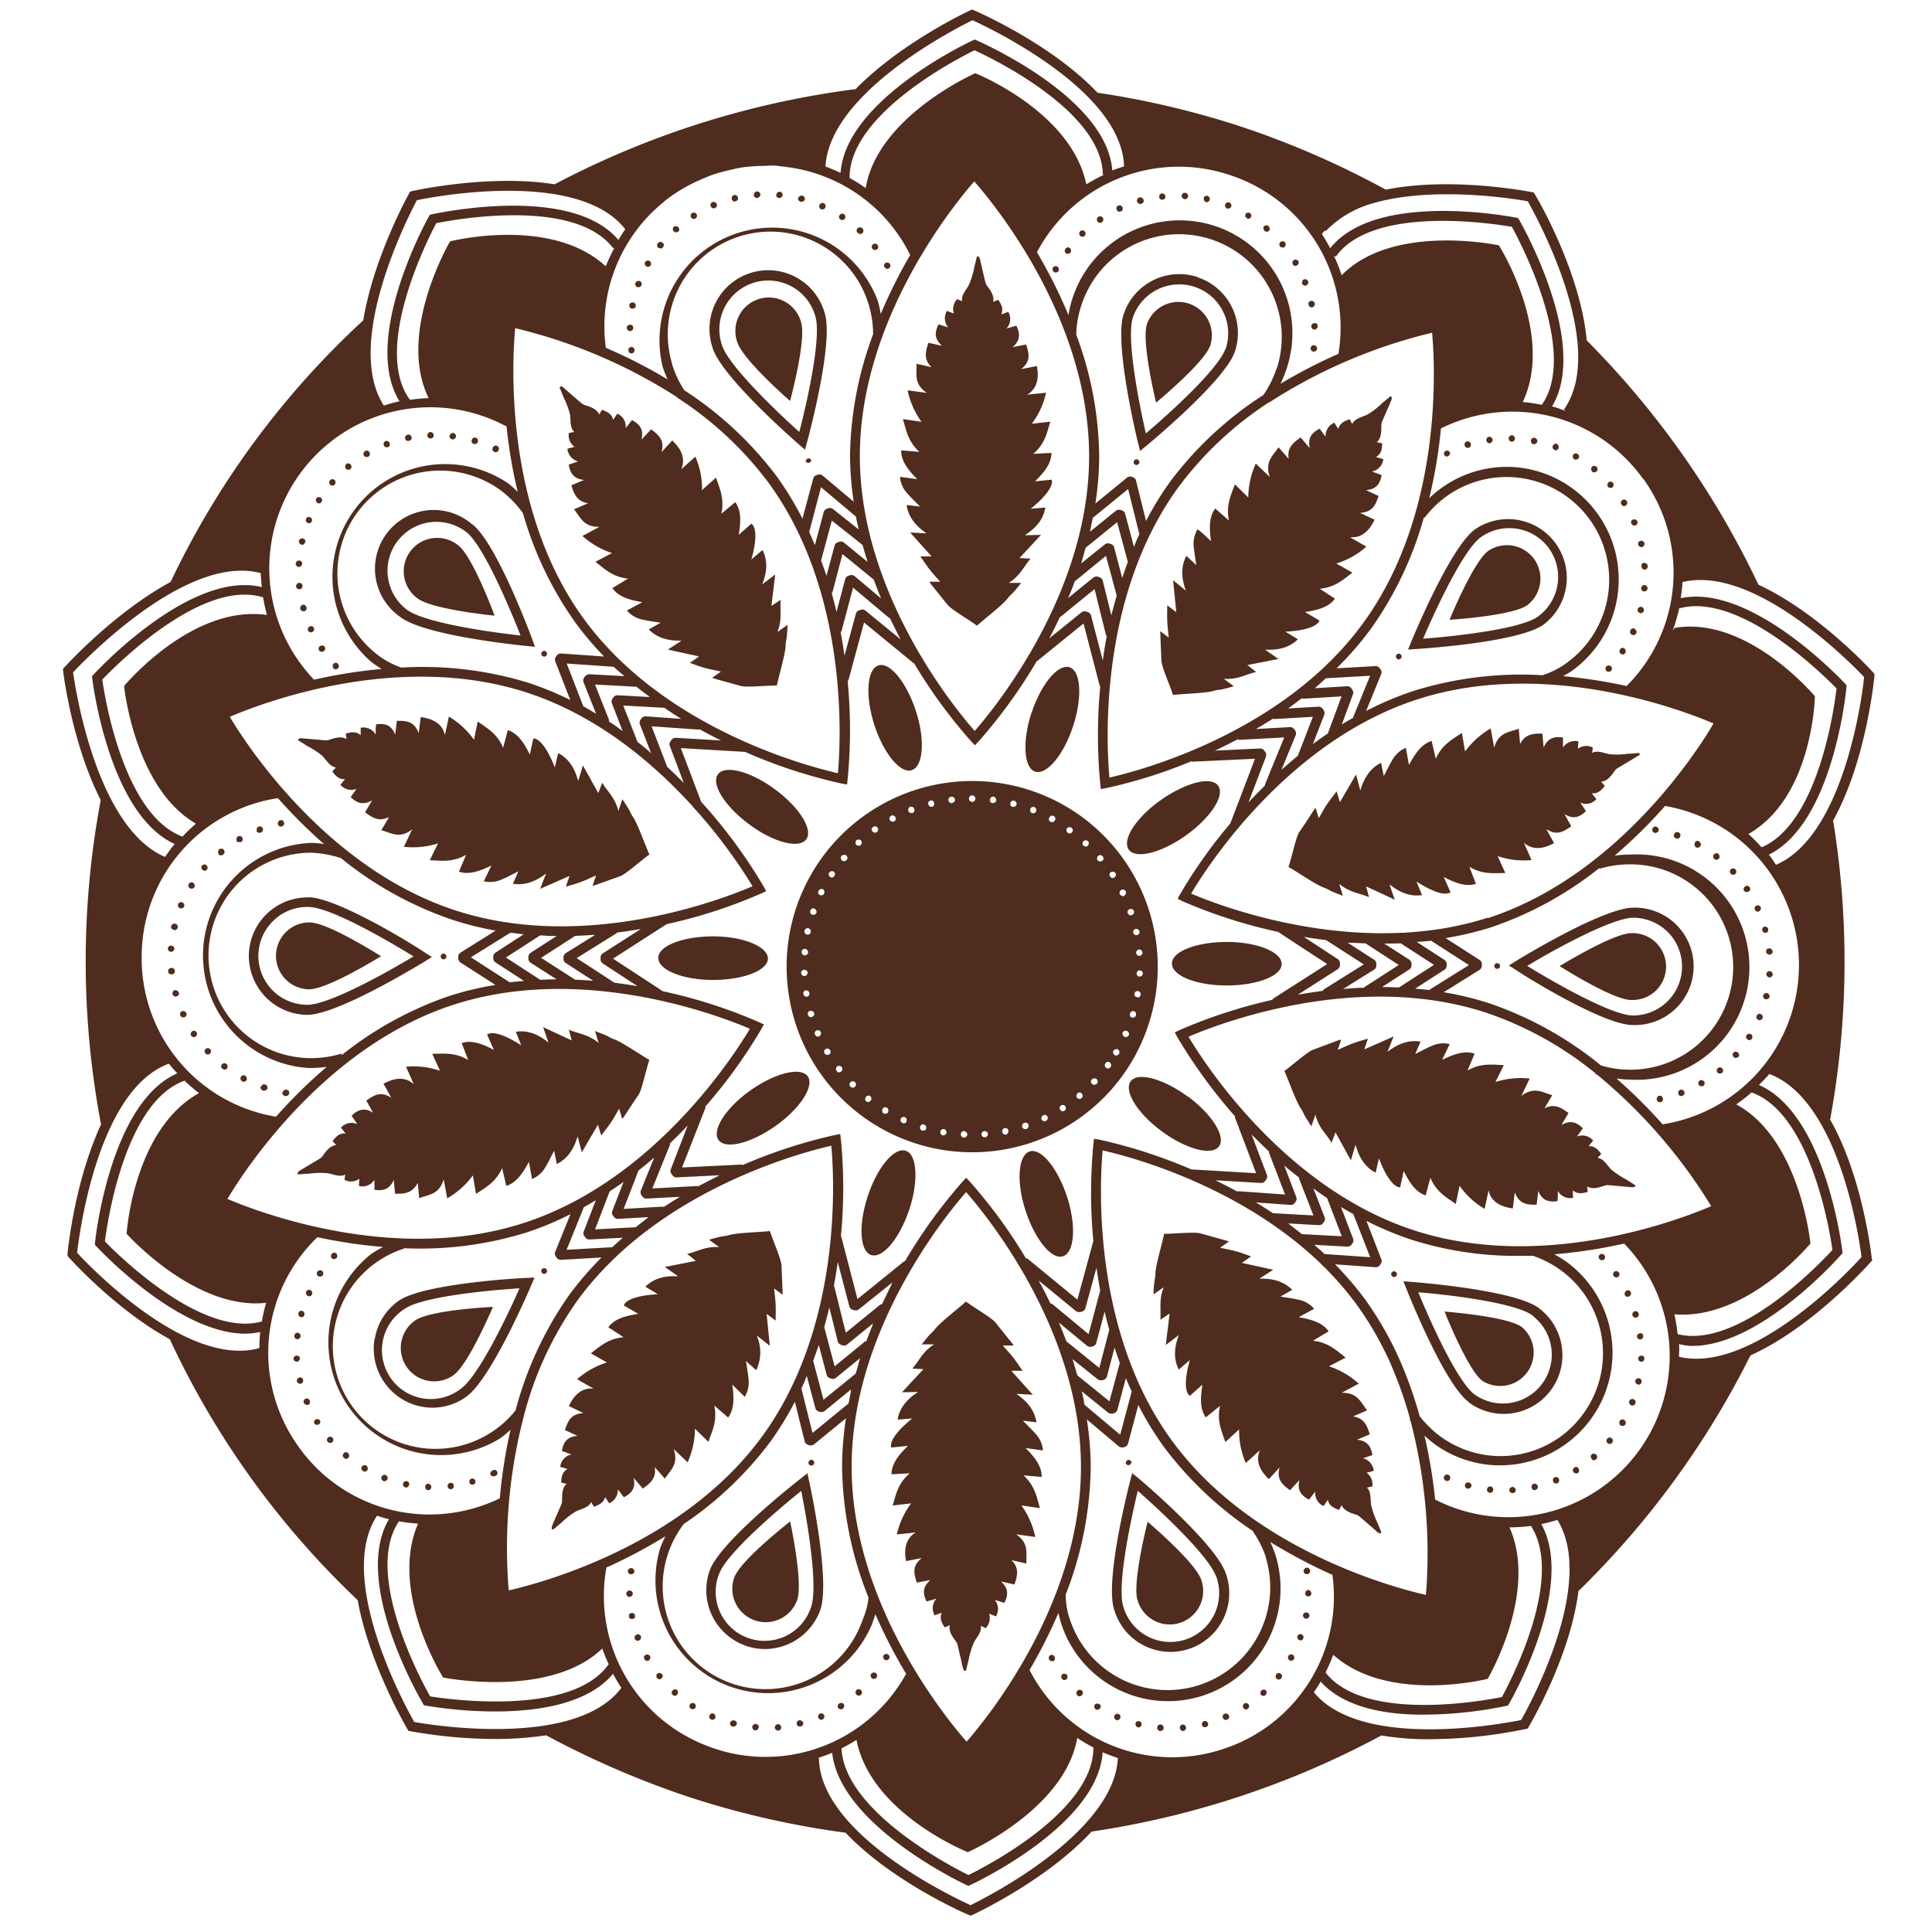 <svg id="Layer_1" data-name="Layer 1" xmlns="http://www.w3.org/2000/svg" viewBox="0 0 360 360"><defs><style>.cls-1{fill:#4f2c1d;}</style></defs><path class="cls-1" d="M348.77,234.46c-.09-.88-1.74-15.27-7.75-25.84a162.82,162.82,0,0,0,.55-55.72c6.09-10.91,7.61-26,7.7-26.94l0-.4-.27-.3c-.59-.66-10.33-11.2-21.34-16.31a164.38,164.38,0,0,0-32-45.52C294.52,50.77,286.52,37,286,36.22l-.2-.35-.4-.08c-.88-.17-15.15-2.88-27.18-.45a164.16,164.16,0,0,0-26.79-11.69,162.44,162.44,0,0,0-26.92-6.37c-8.51-9-22.16-15-23-15.35l-.38-.16-.37.17c-.78.36-13,6.15-21.34,14.67a165,165,0,0,0-56.08,17.73c-11.94-1.9-25.66,1.07-26.52,1.26l-.4.09-.19.36c-.41.73-6.65,12.12-8.54,23.64a158.71,158.71,0,0,0-35.9,48.75C21.43,114.05,12.55,123.73,12,124.36l-.28.31.05.42c.1.83,1.73,13.64,7,24a162.61,162.61,0,0,0,.06,60.43c-4.89,10.53-6.18,23.27-6.25,24.1l0,.4.26.29c.55.61,8.87,9.81,18.81,15.25a159.54,159.54,0,0,0,35,48.6c2.08,11.66,8.81,23.21,9.24,24l.21.35.4.08A90,90,0,0,0,90.17,324a63.75,63.75,0,0,0,11.6-.65,168.71,168.71,0,0,0,26.32,11.4,163.47,163.47,0,0,0,29.47,6.75c8.52,9,22.11,15,22.94,15.3l.38.17.37-.17c.8-.38,13.84-6.53,22.15-15.51a164.61,164.61,0,0,0,54-17.91,53.57,53.57,0,0,0,7.15.69,90,90,0,0,0,19.73-1.89l.38-.09.2-.34c.45-.76,7.77-13.26,9.26-25.28a163.05,163.05,0,0,0,32.05-43.91c11.49-5.17,21.82-16.74,22.43-17.43l.27-.3ZM227.61,326a29.89,29.89,0,0,1-35.77-14.82,95.63,95.63,0,0,0,5.38-10.63c.13.57.24,1.1.46,1.8A20.94,20.94,0,0,0,224,316a21,21,0,0,0,13.64-26.32,21.94,21.94,0,0,0-.95-2.36,97.22,97.22,0,0,0,11.59,6.13A29.86,29.86,0,0,1,227.61,326Zm-95.33-.49A29.87,29.87,0,0,1,113,292.08,95.17,95.17,0,0,0,124,286.25a20.35,20.35,0,0,0-1,2.28,21,21,0,0,0,39.41,14.3l.19-.53c.21-.57.35-1,.51-1.52a96.4,96.4,0,0,0,5.73,11.11A29.91,29.91,0,0,1,132.28,325.52ZM26.4,178.25a29.9,29.9,0,0,1,25.38-29.53,97.08,97.08,0,0,0,8.62,8.58,14.21,14.21,0,0,0-2.28-.24A21,21,0,0,0,57.41,199h.48a22,22,0,0,0,3-.21,95.06,95.06,0,0,0-9.46,9.29A29.9,29.9,0,0,1,26.4,178.25ZM49,111.16a33.22,33.22,0,0,0,.74,3.43c-14-2-26.62,13.24-26.62,13.24s1.9,19,13.39,25.65A32.69,32.69,0,0,0,34,155.89C23.06,151.82,19.53,130,19.06,126.63c2.36-2.47,18.57-18.88,29.94-15.33Zm74.75-73.62c.38-.3.75-.61,1.14-.88a30.43,30.43,0,0,1,2.82-1.78c.83-.47,1.69-.9,2.57-1.29s1.6-.7,2.44-1a30.87,30.87,0,0,1,3.33-.92c.76-.18,1.53-.37,2.29-.48a30.6,30.6,0,0,1,3.73-.27c.77,0,1.55-.11,2.32-.07.5.05,1,.11,1.49.19A29.81,29.81,0,0,1,169.6,47.51a95.43,95.43,0,0,0-5.49,11,20.56,20.56,0,0,0-.54-2.42,21,21,0,0,0-40.1,12.23,22.14,22.14,0,0,0,.93,2.38,95.36,95.36,0,0,0-11.51-5.89A29.8,29.8,0,0,1,123.79,37.54ZM229.2,32.63a29.9,29.9,0,0,1,20.2,33.3,96.24,96.24,0,0,0-10.79,5.58,21.23,21.23,0,0,0,.9-2.15A21,21,0,1,0,199.09,58.7,95,95,0,0,0,193.22,47,29.89,29.89,0,0,1,229.2,32.63Zm99.06,125.25c-.81-.84-1.59-1.71-2.48-2.47,12.06-6.84,12.4-25.67,12.4-25.67S325.65,114.69,312.06,117l-.38.51a31.61,31.61,0,0,0,1.21-4.14c11.25-3.16,27,12.53,29.32,14.91C341.83,131.58,338.92,153.33,328.26,157.88Zm-30.21,4a19.6,19.6,0,0,1,5.7-.82h.41a19.13,19.13,0,0,1-.67,38.26,18.69,18.69,0,0,1-5.16-.78,67.12,67.12,0,0,0-21-11.65,59.41,59.41,0,0,0-8.32-2l6.68-4.17a.91.91,0,0,0,.43-.77v-.3a.88.88,0,0,0-.42-.78l-6.33-4.07a61.62,61.62,0,0,0,8.45-2A66.58,66.58,0,0,0,298,161.76Zm6.56,69.43.05.1-.08-.09Zm14.25-6.56c-5.12,2.21-31,12.4-55.29,4.53s-39.25-31.31-42.11-36.1c5.12-2.21,31-12.4,55.29-4.54A65.43,65.43,0,0,1,297.3,200l-.05.13.29.07A97.93,97.93,0,0,1,318.86,224.75Zm-83,65.47a19.14,19.14,0,0,1-36.48,11.59,14.13,14.13,0,0,1-.8-4.69,67.3,67.3,0,0,0,4.66-23.82,59.5,59.5,0,0,0-.72-8.81l5.92,5a.88.88,0,0,0,.56.21.78.78,0,0,0,.3,0l.29-.09a.92.92,0,0,0,.61-.63l1.91-7.18a59.6,59.6,0,0,0,4.68,7.69,67.27,67.27,0,0,0,16.58,15.73A19.44,19.44,0,0,1,235.9,290.22Zm-55.77,34.29c-3.68-4.19-21.38-25.68-21.4-51.18s17.65-47,21.33-51.2c3.68,4.19,21.38,25.68,21.4,51.18S183.81,320.32,180.13,324.51Zm-85.3-28.17a97.61,97.61,0,0,1,2.85-32.6l0,0h0a65.29,65.29,0,0,1,9.91-21.35c15-20.65,41.91-27.66,47.35-28.9.52,5.56,2.21,33.33-12.77,54S100.27,295.1,94.83,296.34ZM42.38,223.4c2.85-4.79,17.8-28.26,42.06-36.16s50.17,2.25,55.29,4.46c-2.85,4.79-17.8,28.26-42.06,36.16S47.51,225.6,42.38,223.4ZM63.6,196.33a19.14,19.14,0,1,1-5.49-37.44,20.91,20.91,0,0,1,5.41,1,66.88,66.88,0,0,0,20.84,11.52,59.58,59.58,0,0,0,8,2l-6.54,4.09a.89.89,0,0,0-.43.77v.3a1,1,0,0,0,.42.78l6.51,4.18a59.64,59.64,0,0,0-8.43,2,66.52,66.52,0,0,0-20.2,11.06ZM50.41,147.12l0,0-.25.06Zm-7.59-13.55c5.12-2.21,31-12.42,55.28-4.54,13.25,4.3,23.72,13.24,31,21.26l0,.08c0,.06.1,0,.13.09a97.55,97.55,0,0,1,11,14.68c-5.12,2.21-31,12.4-55.28,4.53S45.67,138.36,42.82,133.57ZM96,61.15A97.63,97.63,0,0,1,126.15,74a.16.16,0,0,1,0,.07l0,0a65.57,65.57,0,0,1,17.14,16c15,20.62,13.35,48.41,12.84,54-5.44-1.22-32.39-8.2-47.39-28.82S95.47,66.7,96,61.15Zm29.25,6.68a19.13,19.13,0,1,1,37.44-5.53A66.67,66.67,0,0,0,158.39,85a60.63,60.63,0,0,0,.68,8.48l-5.78-4.86a.91.91,0,0,0-.87-.17l-.29.09a.9.9,0,0,0-.6.64l-2,7.46a61.18,61.18,0,0,0-4.71-7.75,67.12,67.12,0,0,0-17.31-16.17A19.33,19.33,0,0,1,125.22,67.83Zm56.32-34C185.23,38,202.93,59.46,202.94,85s-17.65,47-21.32,51.21c-3.68-4.19-21.38-25.66-21.4-51.18S177.87,38,181.54,33.8Zm56.24,35a19.38,19.38,0,0,1-2.39,4.77A66.7,66.7,0,0,0,218,89.8a59.77,59.77,0,0,0-4.45,7.27l-1.87-7.52a.92.92,0,0,0-.6-.64l-.29-.1A.93.93,0,0,0,210,89l-5.89,4.82a59.5,59.5,0,0,0,.71-8.81,66.58,66.58,0,0,0-4.28-22.66,18.88,18.88,0,0,1,1-5.6,19.13,19.13,0,1,1,36.32,12.06ZM236.65,75l.1-.17A97.8,97.8,0,0,1,266.85,62c.51,5.56,2.21,33.33-12.77,54s-41.92,27.66-47.35,28.89c-.52-5.55-2.22-33.32,12.77-54a65.48,65.48,0,0,1,17.07-16Zm28.8,21.48a19.14,19.14,0,0,1,30.82.39,19.16,19.16,0,0,1-4.4,26.7,15.46,15.46,0,0,1-4.46,2.25,67.21,67.21,0,0,0-24,2.92,59.64,59.64,0,0,0-8.85,3.74l2.8-6.86a.9.9,0,0,0-.1-.88l-.18-.24a.9.9,0,0,0-.79-.38l-7.24.41a60.1,60.1,0,0,0,6.48-7.48,66.28,66.28,0,0,0,9.79-20.65Zm-45.2,71.41a95.24,95.24,0,0,0,17.89,5.75l9.16,6-10.05,6.43c-.09.06-.11.16-.17.24a96.46,96.46,0,0,0-17.31,5.64l-.87.42.46.85A96.4,96.4,0,0,0,230.12,208c0,.08,0,.16,0,.24l3.94,10.37-11.92-.7h0c-.05,0-.08,0-.12,0a96.26,96.26,0,0,0-17.16-5.55l-1-.17-.12,1a95.28,95.28,0,0,0,0,18.17s-.06.06-.07.1l-2.91,10.71-9.22-7.58a.83.83,0,0,0-.37-.11,95.42,95.42,0,0,0-10.47-14.32l-.66-.7-.67.71A94.87,94.87,0,0,0,168.64,235c-.07,0-.15,0-.21.06l-8.65,7-3-11.55c0-.05-.07-.07-.09-.12a95.21,95.21,0,0,0,0-18.08l-.13-1-.95.18a95,95,0,0,0-17.2,5.59c-.08,0-.13-.09-.23-.08l-11.09.54,4.36-11.12c0-.08,0-.17,0-.26a95,95,0,0,0,10.42-14.42l.46-.85-.87-.41a93.59,93.59,0,0,0-17.94-5.77l0,0-9.29-6.08,10-6.43,0,0a94.35,94.35,0,0,0,17.67-5.74l.87-.41-.47-.85a95.47,95.47,0,0,0-11.65-15.8l-3.79-10,11.92.7h.05a95,95,0,0,0,18,5.9l1,.18.12-1a95.74,95.74,0,0,0,0-18.25,1,1,0,0,0,.16-.24L161,116l9.23,7.57s.06,0,.09,0A94.87,94.87,0,0,0,181,138.18l.66.7.66-.7a95.5,95.5,0,0,0,10.87-15s0,0,.07,0l8.64-7,3,11.56a.71.71,0,0,0,.12.18,95.07,95.07,0,0,0,0,18.16l.12.95,1-.18a93.21,93.21,0,0,0,15.86-5c.08,0,.13.08.22.08l11.63-.55-4.6,12.06a92.55,92.55,0,0,0-9.36,13.19l-.46.84Zm40.78,7.9,6.17,4L260.67,184c-1.06-.05-2.1-.08-3.14-.09l5.06-3.26a.94.94,0,0,0,.42-.76v-.3a1,1,0,0,0-.42-.78l-4.68-3C259,175.81,260,175.82,261,175.77Zm5.64-.49,7.05,4.53-7.44,4.65s0,0,0,0c-.87-.11-1.72-.18-2.58-.26l5.45-3.52a.91.91,0,0,0,.41-.77v-.31a.91.91,0,0,0-.41-.76L264,175.52C264.89,175.45,265.77,175.4,266.67,175.28Zm-12.18.51h0l6.15,4-6.44,4.15s0,.07-.07.1c-1.31,0-2.6.12-3.87.23l5.77-3.6a.91.91,0,0,0,.43-.77v-.3a.9.9,0,0,0-.41-.78l-4.92-3.18C252.23,175.68,253.35,175.74,254.49,175.79Zm-7.36-.61,7,4.5-7.44,4.65c-.11.07-.14.19-.2.28-1.6.21-3.16.45-4.66.72l7.43-4.75a.92.92,0,0,0,.42-.77v-.35a.92.92,0,0,0-.42-.77l-6.32-4.14C244.26,174.79,245.68,175,247.13,175.18Zm5.06,51.06,3.12,8-8.5-.59c-.63-.6-1.27-1.15-1.92-1.71l6.19.33h0a.89.89,0,0,0,.76-.38l.18-.25a.88.88,0,0,0,.11-.86l-2.26-5.89C250.65,225.36,251.41,225.81,252.19,226.24Zm7.47,29.15a74.28,74.28,0,0,1,3.11,9.07l-.11.08c.06.07.13.14.18.21a97.78,97.78,0,0,1,2.86,32.42c-5.44-1.23-32.39-8.21-47.39-28.83s-13.35-48.41-12.85-54c5.45,1.23,32.39,8.21,47.4,28.83A60.11,60.11,0,0,1,259.66,255.39ZM205,240.45s0,0,0,.05l-2.16,8.1L196.1,243a.81.81,0,0,0-.37-.12c-.71-1.49-1.44-2.91-2.19-4.28l6.92,5.68a.87.87,0,0,0,.55.2.8.8,0,0,0,.31,0l.33-.11a.9.9,0,0,0,.61-.63l2.05-7.53C204.5,237.54,204.74,239,205,240.45Zm-2.48,10.29a.85.85,0,0,0,.56.21.61.61,0,0,0,.3,0l.29-.09a.9.9,0,0,0,.61-.63l1.55-5.83c.26,1.11.55,2.23.86,3.36,0,0,0,0,0,.06l-1.85,7.07-6-4.84s-.06,0-.09,0c-.47-1.24-.94-2.44-1.45-3.62Zm2,6.25a.89.89,0,0,0,.56.2.78.78,0,0,0,.3,0l.29-.09a.9.9,0,0,0,.6-.64l1.41-5.36c.32,1,.68,2,1,2.93,0,0-.06,0-.07.09l-1.88,7-6-4.86c-.28-1-.57-2-.88-3Zm-3,2.22,4.94,4a.89.89,0,0,0,.56.2.78.78,0,0,0,.3,0l.29-.09a.92.92,0,0,0,.6-.64l1.58-5.87c.34.82.7,1.65,1.09,2.47l-2.15,8.06-6.66-5.59C201.94,260.88,201.75,260,201.56,259.21Zm45.75-36,2.75,7.15-7.34-.39s-.05,0-.08,0c-.85-.67-1.69-1.33-2.55-2l5.72.32h0a.89.89,0,0,0,.76-.37l.18-.24a.9.9,0,0,0,.11-.87l-2.09-5.38C245.61,222.13,246.46,222.69,247.31,223.25Zm-5.19-3.78c0,.08,0,.15,0,.23l2.66,6.82-7.55-.42c-1.07-.71-2.12-1.39-3.19-2l6.49.46h0a.92.92,0,0,0,.76-.37l.18-.24a.93.93,0,0,0,.11-.87l-2.25-5.85C240.26,218,241.18,218.72,242.12,219.47Zm-5.63-4.87c0,.07,0,.13,0,.2l3,7.82-8.76-.62c-.07,0-.1.05-.16.06-1.38-.75-2.73-1.45-4.07-2.09l8.52.5h0a.91.91,0,0,0,.76-.37l.21-.29a.91.91,0,0,0,.11-.86l-2.85-7.52Q234.81,213,236.49,214.6Zm-78.39,47-6.66,5.45-2.07-8.28c.37-.78.7-1.57,1-2.36l1.6,6a.9.9,0,0,0,.6.63l.28.1a1.26,1.26,0,0,0,.27,0,.91.91,0,0,0,.6-.2l4.9-4C158.46,259.87,158.27,260.73,158.1,261.6Zm1.33-5.56-5.94,4.82-1.93-7.26c.37-1,.72-2,1.05-2.95l1.46,5.55a.94.94,0,0,0,.6.64l.29.09a.75.75,0,0,0,.26.05.93.93,0,0,0,.6-.21l4.47-3.65C160,254.08,159.7,255.06,159.43,256Zm2-6.1c-.07,0-.15,0-.21.07l-5.66,4.63-1.94-7.33c.35-1.22.67-2.44.95-3.65l1.57,6.32a1,1,0,0,0,.6.65l.29.09a1.32,1.32,0,0,0,.26.05,1,1,0,0,0,.61-.21l4.84-3.94C162.28,247.71,161.84,248.81,161.42,249.94Zm2.89-6.86c-.06,0-.13,0-.18,0l-6.5,5.29-2.12-8.52c0-.07-.08-.09-.11-.15.29-1.54.53-3,.73-4.51l2.16,8.26a.9.9,0,0,0,.6.64l.33.11a1.17,1.17,0,0,0,.26,0,.89.89,0,0,0,.6-.2l6.24-5C165.64,240.35,165,241.69,164.31,243.08ZM114.09,232.4l-8.51.48,3.21-7.93c.76-.42,1.5-.86,2.23-1.3l-2.25,5.82a.91.91,0,0,0,.11.86l.18.24a.9.9,0,0,0,.72.39h.07l6.21-.33C115.4,231.2,114.74,231.79,114.09,232.4Zm4.36-3.72-7.57.4L113.6,222c.88-.58,1.75-1.17,2.59-1.77l-2.09,5.4a.89.89,0,0,0,.1.85l.18.25a.9.9,0,0,0,.72.39h.08l5.68-.33C120.05,227.41,119.25,228.05,118.45,228.68Zm5.24-3.78c-.07,0-.12-.07-.18-.06l-7.3.42,2.76-7.14c1-.8,2-1.61,2.93-2.43l-2.48,6.14a.9.9,0,0,0,.1.87l.18.25a.9.9,0,0,0,.72.39h.07l6.21-.33C125.7,223.6,124.69,224.24,123.69,224.9Zm6.4-3.85c-.07,0-.1-.06-.17-.05l-8.37.45,3.29-8.14c0-.09,0-.18,0-.27,1.16-1.11,2.26-2.21,3.31-3.32L125,217.85a.88.88,0,0,0,.11.87l.2.29a.93.93,0,0,0,.72.38h.07l8-.4Q132.12,220,130.09,221.05ZM95,183.05l-7.26-4.67,7.37-4.59c.83.11,1.66.23,2.48.3l-5.26,3.41a.93.93,0,0,0-.42.76v.3a.9.9,0,0,0,.42.77l5.31,3.45C96.77,182.86,95.89,182.93,95,183.05Zm5.66-.48-6.39-4.15,6.37-4.12c.58,0,1.16.08,1.74.1h1.36l-4.86,3.14a.91.91,0,0,0-.42.76v.31a.89.89,0,0,0,.41.77l4.83,3.1C102.7,182.48,101.69,182.52,100.67,182.57Zm6.41,0s0-.11-.09-.14l-6.16-3.95,6.35-4.09q1.91-.08,3.75-.21l-5.49,3.42a.91.91,0,0,0-.43.77v.31a.91.91,0,0,0,.42.76l5.13,3.32C109.41,182.65,108.25,182.59,107.08,182.55Zm7.38.57s0,0,0-.05l-7-4.56,7.45-4.64s0-.09.08-.12c1.53-.19,3-.42,4.44-.67l-7.09,4.54a.92.92,0,0,0-.42.77v.35a.91.91,0,0,0,.41.77l6.48,4.23C117.36,183.51,115.93,183.3,114.46,183.12Zm-5.75-51.5-3.1-8,8.76.61,0,0c.64.61,1.31,1.16,2,1.74l-6.54-.35a1.14,1.14,0,0,0-.78.36l-.18.25a.93.93,0,0,0-.12.88l2.33,5.87C110.3,132.54,109.52,132.06,108.71,131.62Zm4.77,2.83a.87.87,0,0,0,0-.36l-2.6-6.56,7.74.42c.82.67,1.65,1.29,2.49,1.91l-6-.33a.92.92,0,0,0-.78.37l-.18.24a.93.93,0,0,0-.12.88l2,5.2C115.21,135.62,114.36,135,113.48,134.45Zm5.33,3.81s0,0,0,0l-2.66-6.81,7.66.42,0,0c1,.71,2.09,1.41,3.14,2.06l-6.6-.47a.88.88,0,0,0-.8.37l-.18.25a.91.91,0,0,0-.12.87l2.1,5.42C120.56,139.62,119.68,138.94,118.81,138.26Zm5.55,4.67-2.94-7.61,8.76.61c.07,0,.11-.05.18-.07,1.34.75,2.68,1.45,4,2.1l-8.45-.5h0a.91.91,0,0,0-.76.37l-.21.28a.91.91,0,0,0-.12.87l2.61,6.89C126.42,144.89,125.42,143.91,124.36,142.93ZM160,98.66l-4.77-3.8a.93.93,0,0,0-.85-.16l-.29.09a.94.94,0,0,0-.6.64l-1.65,6.14c-.33-.81-.69-1.62-1.06-2.43l2.2-8.36,6.49,5.46C159.65,97.06,159.84,97.86,160,98.66ZM155,97l5.74,4.56q.43,1.59.93,3.15l-4.41-3.6a.92.92,0,0,0-.86-.16l-.29.09a.94.94,0,0,0-.6.64L154,107.3c-.31-1-.67-1.91-1-2.87Zm.13,13.32,1.85-7.07,5.83,4.75c.44,1.19.89,2.36,1.37,3.51l-4.93-4.15a.9.9,0,0,0-.86-.17l-.29.09a.93.93,0,0,0-.61.64l-1.62,6.1c-.27-1.15-.57-2.3-.89-3.47C155,110.46,155.09,110.41,155.11,110.31Zm1.67,7.28,2.16-8.1,6.72,5.65s.1,0,.14,0q1,2.1,2,4l-6.54-5.36a.92.92,0,0,0-.86-.17l-.34.11a.92.92,0,0,0-.6.63l-2.12,7.82c-.2-1.45-.45-2.94-.73-4.46C156.69,117.72,156.76,117.67,156.78,117.59ZM203.62,96.5l6.59-5.38,2.09,8.42c-.37.78-.69,1.57-1,2.36l-1.64-6.15a.87.87,0,0,0-.6-.63l-.28-.1a1,1,0,0,0-.86.16l-4.83,3.91C203.26,98.24,203.45,97.38,203.62,96.5Zm-1.31,5.55,5.85-4.74,2,7.39c-.37,1-.72,2-1.05,3l-1.5-5.68a.93.93,0,0,0-.59-.64l-.29-.09a.91.91,0,0,0-.87.16L201.46,105C201.77,104,202,103,202.31,102.05Zm-2,6.15s.08,0,.12,0l5.65-4.63,2,7.42s0,0,0,0q-.52,1.84-1,3.66l-1.6-6.45a.9.9,0,0,0-.6-.64l-.29-.1a1,1,0,0,0-.86.16l-4.71,3.82C199.5,110.38,199.91,109.3,200.32,108.2Zm-2.86,6.86,0,0,6.51-5.29,2.11,8.52a1,1,0,0,0,.16.24c-.3,1.55-.54,3.06-.74,4.55l-2.19-8.39a.91.91,0,0,0-.59-.63l-.34-.12a1,1,0,0,0-.86.16l-6,4.86C196.18,117.69,196.83,116.4,197.46,115.06ZM235.89,141a1,1,0,0,0-.11-.86l-.21-.29a1,1,0,0,0-.79-.38l-8.39.4q2.09-1,4.24-2.11c.11,0,.19.11.31.1l8.36-.45-3.6,8.79c0,.06,0,.12,0,.18q-1.62,1.59-3.07,3.15Zm5.54-4a.92.92,0,0,0-.1-.88l-.18-.25a.9.9,0,0,0-.79-.38l-6.33.35c1.05-.61,2.09-1.24,3.14-1.91.06,0,.11.07.17.06l7.3-.42-2.77,7.15s0,.06,0,.08c-1.07.88-2.09,1.76-3.09,2.65Zm5.22-4.69-.18-.25a1,1,0,0,0-.8-.38l-5.65.33c.85-.6,1.68-1.24,2.52-1.88.08,0,.12.07.2.07l7.24-.44-2.54,6.86a.43.43,0,0,0,0,.05c-1,.65-1.91,1.29-2.81,2l2.12-5.47A.91.91,0,0,0,246.65,132.35Zm5.32-3.81-.18-.25a.86.86,0,0,0-.8-.38l-6,.37c.71-.59,1.39-1.23,2.07-1.86,0,0,0,0,.07,0l8.17-.46-3.14,7.69s0,.09,0,.13c-.72.41-1.44.82-2.13,1.25l2.09-5.67A.89.89,0,0,0,252,128.54ZM107.34,116.19a61,61,0,0,0,5.22,6.14l-8-.56a.94.94,0,0,0-.8.36l-.18.25a.93.93,0,0,0-.11.87l2.79,7.18a61,61,0,0,0-7.61-3.14,67.09,67.09,0,0,0-24-2.89l0-.06a15.09,15.09,0,0,1-4.5-2.49,19.14,19.14,0,0,1,23.39-30.3,19.45,19.45,0,0,1,3.91,4.09A66.5,66.5,0,0,0,107.34,116.19ZM75.78,232.61a66.52,66.52,0,0,0,22.46-3,59.4,59.4,0,0,0,8.06-3.36l-2.84,7a.9.9,0,0,0,.1.87l.17.25a.91.91,0,0,0,.72.38h.08l7.56-.43a59.82,59.82,0,0,0-6,6.94A67,67,0,0,0,96.07,262.8a19.12,19.12,0,1,1-20.74-30.16l0-.06ZM127.37,284a66.3,66.3,0,0,0,16.29-15.52,60.65,60.65,0,0,0,4.45-7.28l1.83,7.38a.94.94,0,0,0,.6.64l.29.1a.75.75,0,0,0,.26,0,.92.92,0,0,0,.61-.2l5.94-4.86a60.49,60.49,0,0,0-.73,9,67.52,67.52,0,0,0,4.92,24.42,12.79,12.79,0,0,1-1,3.91l-.2.54a19.13,19.13,0,1,1-36-13.06,19.4,19.4,0,0,1,2.75-5.06ZM261.9,256a63.39,63.39,0,0,0-7.56-13.91,61.6,61.6,0,0,0-5.57-6.5l7.57.54h0a.91.91,0,0,0,.76-.37l.18-.25a.9.9,0,0,0,.11-.87l-2.78-7.15A60.25,60.25,0,0,0,263,231a64.48,64.48,0,0,0,18,3c1.62,0,3.22,0,4.8,0l0,.06A19.15,19.15,0,0,1,295,263.47a19,19,0,0,1-30.47.4A80.53,80.53,0,0,0,261.9,256Zm15.34-85a58.91,58.91,0,0,1-10.55,2.33h-.07c-1.81.24-3.62.4-5.41.49a.78.78,0,0,0-.37,0c-18.48.83-34.93-5.61-38.89-7.31,2.84-4.8,17.8-28.26,42.06-36.16s50.16,2.25,55.28,4.46C316.45,139.71,301.5,163.18,277.24,171.08Zm28.94-81.82a29.9,29.9,0,0,1-3.09,38.65,97.07,97.07,0,0,0-11.83-1.84,18.5,18.5,0,0,0,1.67-1,21,21,0,0,0-8.79-37.72A20.74,20.74,0,0,0,268.51,91a21.44,21.44,0,0,0-2.19,1.83,93.29,93.29,0,0,0,2.18-13A29.92,29.92,0,0,1,306.18,89.26Zm-22.4-14.35c5.92-12.67-4.48-29.11-4.48-29.11S259.62,41.48,250,51.29a31.85,31.85,0,0,0-1.47-3.69l.36.25c6.87-9.72,29.49-6.16,32.83-5.58,1.64,3,12.39,23.42,5.58,33.16A34.12,34.12,0,0,0,283.78,74.91ZM202.42,34.35c-2.81-13.59-20.69-20.71-20.69-20.71s-18.19,8-20.42,21.4a33.12,33.12,0,0,0-3-1.88c-.13-11.89,20.26-22.31,23.28-23.79,3.07,1.4,23.75,11.29,23.91,23.19h.23A30.48,30.48,0,0,0,202.42,34.35ZM112.87,49.62c-10.24-9.42-29-4.65-29-4.65s-10,17-4,29.21a31.25,31.25,0,0,0-3.48.32C69.35,65,79.71,44.56,81.29,41.59c3.3-.67,25.84-4.84,33,4.71l.22-.16A33.28,33.28,0,0,0,112.87,49.62ZM94.39,79.47a94,94,0,0,0,2.08,12.19,21.36,21.36,0,0,0-1.73-1.56,21,21,0,0,0-25.61,33.19,18.37,18.37,0,0,0,2,1.36,95.52,95.52,0,0,0-12.61,2A30,30,0,0,1,94.39,79.47ZM37.08,203.69c-12.23,6.78-13.49,26.2-13.49,26.2s12.79,14.34,26,12.87a32.42,32.42,0,0,0-.8,3.48c-11.21,3.09-26.92-12.52-29.24-14.92.42-3.36,3.68-26,14.84-29.95A31,31,0,0,0,37.08,203.69ZM55.44,269.3a29.92,29.92,0,0,1,3.7-38.77,92.86,92.86,0,0,0,12.25,1.82,22.38,22.38,0,0,0-2.26,1.34,21,21,0,0,0,24,34.37,20.17,20.17,0,0,0,2-1.65,95.84,95.84,0,0,0-2,12.78A29.91,29.91,0,0,1,55.44,269.3ZM77.9,283.91c-5.47,12.61,4.67,28.67,4.67,28.67s19.9,4,29.66-5.41c.35,1.05.79,2.05,1.23,3.05l-.09-.06c-6.87,9.72-29.84,6.47-33.22,5.94-1.66-2.94-12.43-22.86-5.81-32.63A30.36,30.36,0,0,0,77.9,283.91Zm81.69,40.29c2.66,13.73,20.74,20.92,20.74,20.92s18.07-7.92,20.4-21.28a32.32,32.32,0,0,0,3,1.77c.13,11.87-20.2,22.27-23.27,23.78-3.05-1.51-23.1-11.85-23.66-23.61C157.75,325.3,158.68,324.78,159.59,324.2Zm88.84-15.85c10.28,9.18,28.78,4.48,28.78,4.48s9.48-16.12,4.06-28.23a30.75,30.75,0,0,0,4-.27c6.29,9.74-3.85,29-5.41,31.89-3.26.66-25.61,4.78-32.86-4.58A33.33,33.33,0,0,0,248.43,308.35Zm19-28.85a96.73,96.73,0,0,0-2-12,21.32,21.32,0,0,0,1.7,1.45,20.78,20.78,0,0,0,11.8,4.09,22,22,0,0,0,3.78-.24,21,21,0,0,0,9.29-37.6,23.4,23.4,0,0,0-2.37-1.48,94.8,94.8,0,0,0,13-2,30.05,30.05,0,0,1-35.2,47.71ZM312,244.9c13.57,1.12,25.35-13.2,25.35-13.2s-1.94-19.51-13.83-25.91a30.75,30.75,0,0,0,2.85-2.23c11.07,3.91,14.62,26.05,15.08,29.35-2.24,2.44-17.51,18.53-28.85,15.69A33.15,33.15,0,0,0,312,244.9Zm-2.19-35.4a96.48,96.48,0,0,0-8.6-8.53c.6.07,1.2.16,1.81.18h.45a21,21,0,1,0,.28-41.91,21.22,21.22,0,0,0-2.88.19,94.87,94.87,0,0,0,9.39-9.25,30.06,30.06,0,0,1-.45,59.32Zm21.12-48.36c-.45-.63-.83-1.3-1.32-1.89,11.91-5.9,14.35-30.11,14.45-31.18l0-.41-.28-.3c-.74-.79-17.55-18.65-30.6-15.9.14-1,.28-2,.34-3,13.37-3.26,31.39,15.12,33.83,17.7C347,129.76,343.61,155.68,330.94,161.14ZM284.68,37.51c1.82,3.22,14.91,27.23,6.73,38.81l.38.26c-.86-.29-1.7-.63-2.59-.85,7-11.64-5.56-33.78-6.11-34.74l-.21-.36-.4-.08c-1.09-.2-26.11-5-34.62,5.71a30.81,30.81,0,0,0-1.56-2.66c.18-.22.38-.43.57-.64l.18.08A19.43,19.43,0,0,1,255.41,38C266.59,34.57,282,37,284.68,37.51ZM181.21,3.77C184.56,5.3,209.05,16.93,209.45,31c-.74.25-1.48.46-2.19.76C206.24,18.19,183,8,182,7.52l-.37-.16-.37.17c-1,.46-23.71,11.19-24.63,24.69-.92-.45-1.86-.83-2.82-1.19C154.6,17.24,178,5.36,181.21,3.77ZM77.68,37.3c3.59-.74,30.19-5.72,38.83,5.42-.45.64-.87,1.29-1.27,2-8.79-10.44-33.68-5-34.76-4.79l-.39.09-.2.36c-.54.95-12.58,22.93-5.44,34.4-1,.19-2,.5-2.93.79C64,63.9,76,40.49,77.68,37.3ZM48.59,106.8c0,.87.12,1.73.21,2.6-13.23-3.23-30.63,15.49-31.37,16.3l-.29.31.05.42c.13,1.07,3.23,25.34,15.37,30.84-.66.75-1.22,1.58-1.81,2.4-12.6-5.35-16.63-30.8-17.13-34.39C16.16,122.58,35,103.12,48.59,106.8ZM14.37,233.44c.41-3.6,3.88-30.41,17.1-35.24.5.63,1,1.22,1.57,1.8-12.41,5.4-15.22,30.45-15.34,31.55l0,.41.28.3c.68.73,14.92,15.9,27.35,16.25a13.94,13.94,0,0,0,3.16-.31c-.12,1-.14,2-.17,3C34.91,254.94,16.79,236.06,14.37,233.44Zm62.82,87.43c-1.8-3.18-14.64-26.74-6.94-38.44.74.24,1.47.47,2.22.66-6.9,11.65,5.76,33.36,6.32,34.31l.21.36.41.07a80.73,80.73,0,0,0,10.89,1.05c8.23.23,18.87-.87,23.93-7,.47.91,1,1.77,1.55,2.63C107.36,325.74,80.79,321.51,77.19,320.87ZM180.85,355c-3.37-1.53-28.07-13.25-28.26-27.44h-.13c.88-.29,1.75-.59,2.6-.95,1.46,13.4,24,24.16,25,24.62l.39.18.38-.18c1-.46,23.76-11.2,24.63-24.72.93.41,1.88.75,2.84,1.07C207.63,341.44,184.11,353.4,180.85,355ZM283.44,320.5c-3.52.72-29.77,5.62-38.62-5.17.44-.64.86-1.28,1.26-2,4,4.49,11,6,17.73,6.16a76.31,76.31,0,0,0,16.8-1.61l.39-.09.2-.35c.54-.92,12.44-21.87,6-33.45,1-.2,2-.47,3-.77C297.43,294.91,285.17,317.45,283.44,320.5Zm29.42-67.69c0-.79.09-1.57,0-2.35a14.26,14.26,0,0,0,2.06.33c12.72.36,27.47-16.21,28.15-17l.27-.3-.05-.41c-.13-1.08-3.25-25.56-15.54-30.91.67-.67,1.34-1.32,1.94-2.05,13,4.89,16.73,30.57,17.18,34.11C344.48,236.91,326.34,256.07,312.86,252.81Zm-111.4-100.7a34.59,34.59,0,1,0,7.69,48.34A34.65,34.65,0,0,0,201.46,152.11Zm9.44,18.39c-.06.06-.12.06-.24.05a.63.63,0,0,1-.53-.43.55.55,0,0,1,.38-.71.58.58,0,1,1,.39,1.09Zm-.57,22.4a.68.68,0,0,1-.61.35.23.23,0,0,1-.18-.07.63.63,0,0,1-.34-.79.6.6,0,0,1,.79-.28A.62.62,0,0,1,210.33,192.9Zm1.55-18.65h-.19a.56.56,0,0,1-.52-.44.58.58,0,0,1,.44-.71.63.63,0,0,1,.71.45A.61.61,0,0,1,211.88,174.25Zm1,3.22a.6.6,0,0,1-.56.64h-.06a.54.54,0,0,1-.53-.55h-.06a.7.7,0,0,1,.56-.64A.61.61,0,0,1,212.87,177.47Zm-1.57,10.95a.57.57,0,0,1,.34.73h.06a.7.7,0,0,1-.61.47h-.19a.59.59,0,0,1-.33-.79A.58.58,0,0,1,211.3,188.42Zm.09-3.3a.58.58,0,0,1,1.14.21.55.55,0,0,1-.56.53c-.06,0-.06,0-.12-.07A.53.53,0,0,1,211.39,185.12Zm.93-3.16a.52.52,0,0,1-.52-.62.54.54,0,0,1,.61-.52.57.57,0,1,1-.09,1.14Zm-3.13-15a.72.72,0,0,1-.53-.32.62.62,0,0,1,1.1-.57.74.74,0,0,1-.26.83A.59.59,0,0,1,209.19,167Zm-.7,29.43a.62.62,0,0,1-.49.28.45.45,0,0,1-.3-.06.61.61,0,0,1-.21-.85.67.67,0,0,1,.79-.22A.61.61,0,0,1,208.49,196.4ZM206,198.13a.52.52,0,0,1,.78-.16.61.61,0,0,1,.16.85.62.62,0,0,1-.49.28.68.68,0,0,1-.35-.13A.57.57,0,0,1,206,198.13Zm1-35.61a.63.63,0,0,1,.83.14.6.6,0,0,1-.2.84.45.45,0,0,1-.3.11.63.63,0,0,1-.48-.31A.52.52,0,0,1,207,162.52ZM180.55,148.8a.61.61,0,0,1,.62-.59.6.6,0,0,1,.58.62.59.59,0,0,1-.55.59A.62.62,0,0,1,180.55,148.8Zm3.91.17a.61.61,0,0,1,.67-.53.71.71,0,0,1,.52.68.63.63,0,0,1-.61.52H185A.54.54,0,0,1,184.46,149Zm3.83.64a.54.54,0,0,1,.67-.4H189a.59.59,0,0,1,.4.74.62.62,0,0,1-.62.4h-.12A.55.55,0,0,1,188.29,149.61Zm3.69,1.13a.55.55,0,0,1,.73-.34h.06a.59.59,0,0,1,.28.79.52.52,0,0,1-.55.34h-.18A.62.62,0,0,1,192,150.74Zm3.56,1.6a.58.58,0,1,1,1,.57.62.62,0,0,1-.54.29c-.06,0-.18,0-.24-.07A.54.54,0,0,1,195.54,152.34Zm3.31,2a.56.56,0,0,1,.78-.1.52.52,0,0,1,.16.78.59.59,0,0,1-.49.29.84.84,0,0,1-.35-.13A.63.63,0,0,1,198.85,154.3Zm-.51,52.63a.45.45,0,0,1-.3.11.62.62,0,0,1-.48-.31.53.53,0,0,1,.14-.78.59.59,0,1,1,.64,1Zm-3.42,1.89a.53.53,0,0,1-.3.05.55.55,0,0,1-.53-.32.59.59,0,0,1,.32-.77.53.53,0,0,1,.77.26A.54.54,0,0,1,194.92,208.82Zm-3.27.75a.68.68,0,0,1-.38.77H191a.57.57,0,0,1-.53-.37.62.62,0,0,1,.39-.77A.61.61,0,0,1,191.65,209.57Zm-3.75,1.1a.65.65,0,0,1-.44.7h-.12a.58.58,0,0,1-.59-.5.61.61,0,0,1,.44-.7A.57.57,0,0,1,187.9,210.67Zm-3.81.61a.59.59,0,0,1-.55.59h-.06a.58.58,0,0,1-.59-.49c0-.36.2-.66.56-.65A.6.6,0,0,1,184.09,211.28Zm-4.43-.54a.65.65,0,0,1,.59.61.66.66,0,0,1-.68.59.56.56,0,0,1-.52-.62A.59.59,0,0,1,179.66,210.74Zm23.07-53.21a.49.49,0,0,1-.43.17.73.73,0,0,1-.36-.13.59.59,0,0,1-.09-.84.64.64,0,0,1,.9,0A.57.57,0,0,1,202.73,157.53Zm-1.2,47.09a1,1,0,0,1-.36.11.68.68,0,0,1-.48-.2.65.65,0,0,1,.08-.84.54.54,0,0,1,.84.09A.58.58,0,0,1,201.53,204.62Zm2-3.55a.58.58,0,0,1,.85,0,.64.64,0,0,1,0,.84.68.68,0,0,1-.49.17c-.12,0-.29,0-.35-.13A.53.53,0,0,1,203.55,201.07Zm1-40.79a.63.63,0,0,1,.09-.83.57.57,0,0,1,.84.08.54.54,0,0,1-.09.84.64.64,0,0,1-.36.11A.7.7,0,0,1,204.51,160.28Zm-28.16,50.78a.66.66,0,0,1-.62.47h-.06a.58.58,0,0,1-.46-.67c0-.36.32-.53.68-.52A.62.62,0,0,1,176.35,211.06Zm-3.77-.82a.59.59,0,0,1-.61.4h-.12a.59.59,0,0,1-.4-.79.54.54,0,0,1,.73-.34A.58.58,0,0,1,172.58,210.24Zm-3.69-1.31a.52.52,0,0,1-.55.35.23.23,0,0,1-.18-.07.58.58,0,0,1-.33-.79.59.59,0,0,1,.79-.28A.55.55,0,0,1,168.89,208.93Zm-3.43-1.72a.65.65,0,0,1-.55.29,2.28,2.28,0,0,0-.3-.07.67.67,0,0,1-.16-.85.56.56,0,0,1,.79-.22A.61.61,0,0,1,165.46,207.21Zm-3.25-2.13a.75.75,0,0,1-.49.23,1,1,0,0,1-.35-.13.59.59,0,0,1,0-.85.53.53,0,0,1,.78-.1A.54.54,0,0,1,162.21,205.08Zm.46-51a.54.54,0,0,1,.84.14.56.56,0,0,1-.14.78.47.47,0,0,1-.36.11.57.57,0,0,1-.48-.26A.48.48,0,0,1,162.67,154.13Zm3.31-2.08V152a.65.65,0,0,1,.83.26.59.59,0,0,1-.26.83,1.54,1.54,0,0,1-.3,0,.59.59,0,0,1-.47-.31A.55.55,0,0,1,166,152.05Zm3.59-1.7a.62.62,0,0,1,.77.39.6.6,0,0,1-.32.77h-.24a.57.57,0,0,1-.53-.38A.62.62,0,0,1,169.57,150.35Zm3.38-.44a.54.54,0,0,1,.38-.71.51.51,0,0,1,.71.44.57.57,0,0,1-.38.71h-.18A.58.58,0,0,1,173,149.91Zm4.46-.3a.22.22,0,0,1-.13.06.64.64,0,0,1-.58-.56.6.6,0,0,1,.56-.65.61.61,0,0,1,.65.5.55.55,0,0,1-.56.65Zm-18.95,52.06a.57.57,0,0,1,.84,0,.59.59,0,0,1,0,.84.57.57,0,0,1-.43.17.62.62,0,0,1-.41-.19A.57.57,0,0,1,158.46,201.67Zm1.14-45.11a.65.65,0,0,1,.84.09.66.66,0,0,1-.08.84.83.83,0,0,1-.43.11.66.66,0,0,1-.41-.2A.63.63,0,0,1,159.6,156.56Zm-4.31,5.83a.59.59,0,0,1,.16.85.66.66,0,0,1-.49.29.52.52,0,0,1-.3-.13.6.6,0,0,1-.15-.85v.06A.59.59,0,0,1,155.29,162.39Zm-1.46,33.08a.65.65,0,0,1,.83.2.6.6,0,0,1-.2.84.65.65,0,0,1-.3.05.6.6,0,0,1-.54-.26A.64.64,0,0,1,153.83,195.47Zm3-36a.65.65,0,0,1,.9,0,.55.55,0,0,1,0,.78.59.59,0,0,1-.49.23,1,1,0,0,1-.36-.13A.66.66,0,0,1,156.82,159.43ZM156,198.71a.6.6,0,1,1,.69,1,.54.54,0,0,1-.78-.14A.59.59,0,0,1,156,198.71Zm-3-31.87a.56.56,0,0,1-.23-.07.53.53,0,0,1-.22-.79.61.61,0,0,1,.79-.28.67.67,0,0,1,.21.85v-.06A.52.52,0,0,1,153,166.84ZM152.18,192a.6.6,0,0,1,.77.32.61.61,0,0,1-.32.77.36.36,0,0,1-.24.06.59.59,0,0,1-.53-.38A.58.58,0,0,1,152.18,192Zm-1.11-18.31a.58.58,0,0,1-.56.47h-.12a.61.61,0,0,1,.22-1.2A.61.61,0,0,1,151.07,173.69Zm-.07-4a.53.53,0,0,1,.73-.39.68.68,0,0,1,.4.79.73.73,0,0,1-.61.4c-.06,0-.12-.06-.18-.06A.57.57,0,0,1,151,169.66Zm-1,7.13a.62.62,0,0,1,.58.68.64.64,0,0,1-.61.52h-.06a.61.61,0,0,1-.53-.62A.6.6,0,0,1,150,176.79Zm-.11,3.9a.53.53,0,0,1,.59.56.61.61,0,0,1-.56.59h-.06a.63.63,0,0,1-.59-.56A.61.61,0,0,1,149.85,180.69Zm.25,3.85a.58.58,0,1,1,.21,1.15h-.06a.59.59,0,0,1-.59-.49A.57.57,0,0,1,150.1,184.54Zm.8,3.82a.6.6,0,0,1,.77.38.56.56,0,0,1-.44.7c0,.07-.12.06-.18.06a.57.57,0,0,1-.53-.44A.53.53,0,0,1,150.9,188.36ZM108.53,99.87l3.18-1.71c-3,.09-3.57-1.82-4.76-3.26l2.64-1.13c-2.16-.33-2.64-1.82-3.13-3.34l2.39-1c-2-.19-2.63-1.34-2.88-2.86l1.76-.59a2.68,2.68,0,0,1-2-2.36l1.33-.35A2.64,2.64,0,0,1,106,80.68l1-.19c-.85-.83-.62-2.15-.79-3.27A15.81,15.81,0,0,0,105,74c-.24-.62-.49-1.23-.74-1.84l.23-.18a2.2,2.2,0,0,1,.49.22c1.11,1,2.2,1.94,3.32,2.89a2,2,0,0,0,.69.4c1.12.34,2.21.71,2.67,1.76l.51-.89c1,.36,1.87.8,2.07,1.89l.79-1.17a2.61,2.61,0,0,1,1.55,2.7l1.18-1.5c1.36.73,2.26,1.69,1.76,3.64L121.33,80c1.29,1,2.59,1.92,1.93,4.26l2-2.19c1.16,1.1,2.72,3,1.67,5.38l2.64-2.36a14.9,14.9,0,0,1,1.24,6.24L133.41,89c.73,2.08,1.61,4,1,6.73L137,93.57c1.15,1.55,1.06,3.67.64,6.09L140,97.58c1,.68,1,3.22,0,6.68l2.08-1.78c.87,1.73,1,3.75-.05,6.41l2.42-1.84c-.24,2-.47,3.89-.71,5.85l1.74-1.13c-.19,2,.32,3.65-.63,6l1.89-1.33c0,.72-.06,1.39-.12,2.08-.05.54-.23,1.14-.23,1.65,0,1.57-1.22,5.57-1.63,7.56-2.14,0-5.62.4-6.79.07l-5-1.39c-.09,0-.16-.09-.25-.13l1.62-1.14c-1-.23-2-.41-3-.68s-1.8-.6-2.79-.94l1.72-1.21-5.83-1.27,2.57-1.67c-2.87.09-4.75-.7-6.12-2.09l2.2-1.24c-1.18-.2-2.43-.36-3.57-.63a5.19,5.19,0,0,1-2.71-1.65l2.87-1.55c-2.41-.42-4.45-1-5.57-2.63l2.91-1.76c-2.85-.3-4.31-1.77-6.07-3.14l3.09-1.62A15.46,15.46,0,0,1,108.53,99.87Zm130-53.95a.59.59,0,1,1,.92-.75.66.66,0,0,1-.08.84.51.51,0,0,1-.43.1A.64.64,0,0,1,238.5,45.92Zm2.37,3.31a.57.57,0,0,1,1-.57V48.6a.59.59,0,0,1-.2.83.51.51,0,0,1-.31.12A.61.61,0,0,1,240.87,49.23ZM235.63,43a.63.63,0,0,1-.09-.84.59.59,0,0,1,.84,0,.66.66,0,0,1,.1.85.72.72,0,0,1-.49.17A.46.46,0,0,1,235.63,43Zm9.79,22a.64.64,0,0,1-.62.52h-.06a.6.6,0,0,1-.52-.68.59.59,0,0,1,.62-.52A.66.66,0,0,1,245.42,65.05Zm-2.26-11.79a.56.56,0,0,1-.53-.37.65.65,0,0,1,.32-.77.59.59,0,0,1,.78.32.55.55,0,0,1-.32.77C243.34,53.27,243.28,53.27,243.16,53.26Zm1.73,7a.55.55,0,0,1,.65.56.71.71,0,0,1-.56.65h-.06a.66.66,0,0,1-.59-.62A.61.61,0,0,1,244.89,60.22ZM232.34,40.64a.54.54,0,0,1-.22-.79.58.58,0,0,1,1,.57.6.6,0,0,1-.56.35A.54.54,0,0,1,232.34,40.64Zm11.51,16.13h-.07a.64.64,0,0,1,.51-.71.6.6,0,0,1,.7.5.63.63,0,0,1-.5.71h-.12A.55.55,0,0,1,243.85,56.77ZM220.19,36.46a.56.56,0,0,1,.62-.53.6.6,0,0,1,.58.62.64.64,0,0,1-.62.58c-.35-.07,0,0,0-.06A.57.57,0,0,1,220.19,36.46Zm-20.83,9.75a.63.63,0,0,1,.1.84.52.52,0,0,1-.49.23.73.73,0,0,1-.35-.07.64.64,0,0,1-.1-.84A.58.58,0,0,1,199.36,46.21ZM216,36.7a.6.6,0,0,1,.5-.65.56.56,0,0,1,.64.5.53.53,0,0,1-.49.65h-.12A.52.52,0,0,1,216,36.7Zm12.28,1.36a.69.69,0,0,1,.79-.33.62.62,0,0,1,.34.79.58.58,0,0,1-.55.34h-.24A.63.63,0,0,1,228.32,38.06Zm-4-1.13a.58.58,0,1,1,1.13.27.59.59,0,0,1-.67.46A.61.61,0,0,1,224.33,36.93Zm-23,7a.58.58,0,0,1,0-.84.59.59,0,0,1,.81.86.63.63,0,0,1-.42.17A.55.55,0,0,1,201.35,44Zm-4.3,5.71a.64.64,0,0,1,.27.79v.06a.64.64,0,0,1-.55.29c-.12,0-.18,0-.24-.07a.61.61,0,0,1-.28-.79A.6.6,0,0,1,197.05,49.69ZM212.52,38a.61.61,0,0,1-.15-1.21.62.62,0,0,1,.71.45.54.54,0,0,1-.38.71A.22.22,0,0,1,212.52,38Zm-4.42,1.08a.53.53,0,0,1,.26-.77.63.63,0,0,1,.78.26.6.6,0,0,1-.27.83c-.06,0-.18.06-.24.05A.56.56,0,0,1,208.1,39.12Zm-3.61,2.18a.6.6,0,0,1,1-.69.65.65,0,0,1-.14.84,1,1,0,0,1-.36.11A.77.77,0,0,1,204.49,41.3Zm18.7,10.38a10.92,10.92,0,0,0-13.82,6.92c-1.81,5.44,2.52,23.31,2.71,24.07l.35,1.41,1.12-.92c.6-.5,14.77-12.22,16.57-17.66A10.93,10.93,0,0,0,223.19,51.68Zm5.2,13.25c-1.25,3.76-10.3,12-14.87,15.87-1.35-5.84-3.67-17.86-2.42-21.62A9.12,9.12,0,0,1,220,53a8.92,8.92,0,0,1,2.62.46,9.11,9.11,0,0,1,5.77,11.52Zm-2.85-.58c-1.08,3.26-10.12,10.71-10.12,10.71s-2.78-11.37-1.7-14.64a6.23,6.23,0,0,1,11.82,3.93ZM212.28,86.28a.55.55,0,0,1-.68.34.52.52,0,0,1-.33-.67.52.52,0,0,1,.67-.34A.53.53,0,0,1,212.28,86.28Zm-49.7-39.9a.58.58,0,0,1,.08-.84.59.59,0,0,1,.84.08.58.58,0,0,1-.08.84.43.43,0,0,1-.37.11A.63.63,0,0,1,162.58,46.38Zm-2.8-3a.66.66,0,0,1,0-.85.72.72,0,0,1,.9,0h0a.65.65,0,0,1,.09.84.71.71,0,0,1-.49.23.41.41,0,0,1-.35-.19Zm-3.18-2.5a.54.54,0,0,1-.16-.78.6.6,0,0,1,.79-.22.66.66,0,0,1,.22.85.7.7,0,0,1-.55.28C156.78,41,156.72,40.93,156.6,40.86ZM116.79,61.09a.61.61,0,0,1,.62-.59.57.57,0,0,1,.58.62.59.59,0,0,1-.61.58A.65.65,0,0,1,116.79,61.09Zm48-11.34A.57.57,0,0,1,165,49a.65.65,0,0,1,.84.21.6.6,0,0,1-.27.83.4.4,0,0,1-.3.05A.59.59,0,0,1,164.83,49.75ZM153,39a.62.62,0,0,1,.51-1.13.59.59,0,0,1,.28.79.53.53,0,0,1-.55.35Zm-30.31,7.21a.61.61,0,0,1,.75-1,.55.55,0,0,1,.09.85.45.45,0,0,1-.43.23A1,1,0,0,1,122.68,46.17Zm2.85-3.11a.59.59,0,0,1,0-.84.66.66,0,0,1,.84.08.57.57,0,0,1,0,.84,1,1,0,0,1-.43.11A.47.47,0,0,1,125.53,43.06Zm3.26-2.55a.63.63,0,0,1,.14-.84.6.6,0,0,1,.84.2.57.57,0,0,1-.15.78.83.83,0,0,1-.36.11A.53.53,0,0,1,128.79,40.51ZM118.24,65.16a.65.65,0,0,1-.5.7h-.12a.59.59,0,0,1-.52-.54.56.56,0,0,1,.49-.66A.58.58,0,0,1,118.24,65.16Zm.17-12.44a.62.62,0,0,1,.79-.34.55.55,0,0,1,.34.73.59.59,0,0,1-.61.4h-.18A.62.62,0,0,1,118.41,52.72Zm2.07-3.07a.59.59,0,0,1-.28-.79.62.62,0,0,1,.85-.22.64.64,0,0,1,.21.79.62.62,0,0,1-.54.29A.36.36,0,0,1,120.48,49.65Zm20-13.33a.65.65,0,0,1,.56-.64.61.61,0,0,1,.65.56.72.72,0,0,1-.56.65H141A.63.63,0,0,1,140.44,36.32Zm4.21-.06a.57.57,0,0,1,1.14.09.59.59,0,0,1-.62.53A.52.52,0,0,1,144.65,36.26Zm4.07.6a.66.66,0,0,1,.74-.4.57.57,0,0,1,.45.73.58.58,0,0,1-.61.4h-.12A.6.6,0,0,1,148.72,36.86ZM117.1,65.3v0s0,0,0,0Zm15.35-26.85a.6.6,0,0,1,.26-.78.68.68,0,0,1,.84.33.59.59,0,0,1-.33.77.57.57,0,0,1-.77-.32Zm4.47-.9a.58.58,0,0,1-.58-.5.64.64,0,0,1,.44-.71.62.62,0,0,1,.71.44.53.53,0,0,1-.44.71A.26.26,0,0,1,136.92,37.55ZM117.27,56.83a.59.59,0,0,1,.74-.46.61.61,0,0,1,.46.68.6.6,0,0,1-.62.46h-.12A.6.6,0,0,1,117.27,56.83ZM150,83.8l.38-1.4c.21-.75,5-18.5,3.31-24a10.94,10.94,0,1,0-20.92,6.38c1.67,5.49,15.54,17.55,16.13,18.06ZM134.51,64.26a9.11,9.11,0,1,1,17.42-5.32c1.16,3.8-1.46,15.74-3,21.55C144.51,76.5,135.67,68.05,134.51,64.26Zm14.77-4.14c1,3.29-2.06,14.59-2.06,14.59s-8.85-7.67-9.85-11a6.23,6.23,0,1,1,11.91-3.63Zm1.87,25.56a.54.54,0,0,1-1,.31.54.54,0,0,1,1-.31ZM75.52,81.75A.55.55,0,0,1,76,81c.3-.11.59.14.7.44a.6.6,0,0,1-.5.71h-.11C75.82,82.18,75.52,82,75.52,81.75Zm-4,1.21a.6.6,0,0,1,.32-.77.61.61,0,0,1,.77.38.62.62,0,0,1-.32.77h-.24A.51.51,0,0,1,71.53,83ZM83.77,81.2a.71.71,0,0,1,.68-.52.63.63,0,0,1,.52.67.65.65,0,0,1-.61.53H84.3A.61.61,0,0,1,83.77,81.2Zm-4.14-.06a.65.65,0,0,1,.56-.64.69.69,0,0,1,.64.61.6.6,0,0,1-.61.59A.56.56,0,0,1,79.63,81.14ZM59.46,121.2a.58.58,0,0,1,.2-.83.67.67,0,0,1,.84.14.59.59,0,0,1-.21.84.45.45,0,0,1-.3.11A.73.73,0,0,1,59.46,121.2ZM87.9,82a.59.59,0,1,1,1.13.33.54.54,0,0,1-.61.4H88.3A.57.57,0,0,1,87.9,82ZM67.8,84.9a.65.65,0,0,1,.21-.84.58.58,0,0,1,.83.21.63.63,0,0,1-.2.83.74.74,0,0,1-.84-.2Zm-6.28,5.41a.58.58,0,0,1,0-.84.57.57,0,0,1,.84,0,.66.66,0,0,1,0,.85.71.71,0,0,1-.49.16A.45.45,0,0,1,61.52,90.31ZM55.7,100.79a.62.62,0,0,1,.73-.46.63.63,0,0,1,.47.73h-.07a.56.56,0,0,1-.55.46c-.06,0-.12,0-.12-.06A.59.59,0,0,1,55.7,100.79Zm8.73-13.46a.66.66,0,0,1,.08-.84.58.58,0,0,1,.84.08.58.58,0,0,1-.08.84.43.43,0,0,1-.36.11A.69.69,0,0,1,64.43,87.33ZM58.49,117a.6.6,0,0,1-.32.77.36.36,0,0,1-.24.06.64.64,0,0,1-.53-.32.58.58,0,0,1,.32-.77A.54.54,0,0,1,58.49,117Zm-1.39-3.83a.55.55,0,0,1-.38.72.22.22,0,0,1-.18,0,.58.58,0,0,1-.59-.44.68.68,0,0,1,.44-.76A.61.61,0,0,1,57.1,113.14Zm1-16a.61.61,0,0,1-.55.34.2.2,0,0,1-.17-.06.52.52,0,0,1-.34-.73v-.06a.52.52,0,0,1,.72-.28A.56.56,0,0,1,58.08,97.19ZM55.81,109.8h-.06a.64.64,0,0,1-.59-.55.7.7,0,0,1,.56-.65.61.61,0,0,1,.65.56A.59.59,0,0,1,55.81,109.8ZM92.1,84.19a.54.54,0,0,1-.27-.78.59.59,0,1,1,1.06.51.63.63,0,0,1-.55.34C92.22,84.26,92.16,84.26,92.1,84.19ZM55.68,105.65a.65.65,0,0,1-.58-.67.6.6,0,0,1,.62-.53.57.57,0,0,1,.58.62A.65.65,0,0,1,55.68,105.65Zm6.86,19.07a.64.64,0,0,1-.41-.19.7.7,0,0,1,0-.84.57.57,0,0,1,.84,0,.59.59,0,0,1,0,.84A.56.56,0,0,1,62.54,124.72Zm-2.77-32a.57.57,0,0,1,.16.78.54.54,0,0,1-.49.29c-.12,0-.24,0-.3-.07a.67.67,0,0,1-.21-.85A.64.64,0,0,1,59.77,92.73Zm28.23,5A10.94,10.94,0,1,0,74.64,115c4.53,3.5,22.82,5.3,23.6,5.38l1.45.14-.5-1.37C98.92,118.43,92.54,101.19,88,97.69ZM75.75,113.56A9.11,9.11,0,0,1,86.89,99.14C90,101.56,94.8,112.82,97,118.42,91,117.76,78.89,116,75.75,113.56Zm9.65-11.93c2.72,2.1,6.76,13.09,6.76,13.09s-11.65-1.13-14.37-3.23a6.23,6.23,0,1,1,7.61-9.86Zm15.67,20.61a.53.53,0,1,1,.65-.84.53.53,0,1,1-.65.84ZM31.86,177.35a.57.57,0,0,1-.58-.62.58.58,0,0,1,.61-.52.57.57,0,0,1,.59.62A.59.59,0,0,1,31.86,177.35Zm.18,4.21h-.12a.6.6,0,0,1,0-1.2.6.6,0,0,1,.14,1.2Zm2.28-12.62a.8.8,0,0,1-.61.35.27.27,0,0,1-.18-.07.55.55,0,0,1-.34-.73.57.57,0,0,1,.79-.34A.65.65,0,0,1,34.32,168.94Zm-1,16a.53.53,0,0,1-.44.71.21.21,0,0,1-.12.06.6.6,0,0,1-.59-.44.59.59,0,0,1,.44-.77A.66.66,0,0,1,33.27,184.9Zm-1.39-12.36a.6.6,0,0,1,.73-.46.62.62,0,0,1,.46.73.65.65,0,0,1-.61.47c-.06,0-.06,0-.12-.06A.6.6,0,0,1,31.88,172.54Zm2.22,17a.64.64,0,0,1-.53-.31.61.61,0,0,1,.27-.84.69.69,0,0,1,.83.33.6.6,0,0,1-.32.77A.39.39,0,0,1,34.1,189.55Zm1.22-24.07a.58.58,0,0,1-.16-.84.56.56,0,0,1,.79-.16.62.62,0,0,1,.22.79.53.53,0,0,1-.55.28A.48.48,0,0,1,35.32,165.48Zm17-11.48a.59.59,0,0,1-.59-.5.6.6,0,0,1,.5-.7.54.54,0,0,1,.65.49.51.51,0,0,1-.44.65V154Zm-7.22,47.46a.59.59,0,0,1,.51-1.07.69.69,0,0,1,.28.85.65.65,0,0,1-.55.29.56.56,0,0,1-.3-.08Zm-1-44.81a.59.59,0,0,1,.2-.83.58.58,0,0,1,.78.2.6.6,0,0,1-.2.84.5.5,0,0,1-.31,0A.54.54,0,0,1,44,156.65Zm-3.37,2.43a.58.58,0,0,1,.08-.84.6.6,0,0,1,.76.93.61.61,0,0,1-.43.17A.45.45,0,0,1,40.67,159.08Zm7.92,43.32a.54.54,0,0,1,.73-.34.61.61,0,0,1,.4.73.64.64,0,0,1-.61.4h-.18A.62.62,0,0,1,48.59,202.4Zm4,1.13a.6.6,0,0,1,.68-.52.59.59,0,0,1,.52.67.64.64,0,0,1-.61.53h-.06A.66.66,0,0,1,52.58,203.53Zm-4.82-48.76a.55.55,0,0,1,.32-.77.59.59,0,0,1,.77.32.61.61,0,0,1-.32.78.53.53,0,0,1-.24.05A.6.6,0,0,1,47.76,154.77ZM35.63,193a.59.59,0,0,1,.21-.84.56.56,0,0,1,.77.15.62.62,0,0,1-.14.83.61.61,0,0,1-.84-.14Zm5.84,6.17a.54.54,0,0,1-.1-.84.58.58,0,0,1,.79-.1.61.61,0,0,1,.15.85.53.53,0,0,1-.49.22A.72.72,0,0,1,41.47,199.13Zm-3.17-2.85a.58.58,0,0,1,0-.84.59.59,0,0,1,.84,0,.58.58,0,0,1,0,.84.59.59,0,0,1-.42.17A.55.55,0,0,1,38.3,196.28Zm-.54-34.21a.59.59,0,0,1-.1-.85.58.58,0,0,1,.84,0,.57.57,0,0,1,0,.84.54.54,0,0,1-.43.17C38,162.19,37.81,162.19,37.76,162.07Zm19.73,5.11h-.12a10.94,10.94,0,0,0-11,10.88,11,11,0,0,0,10.62,11h.25c5.74,0,21.37-9.63,22-10l1.23-.77-1.23-.78C78.63,177.05,63.31,167.34,57.49,167.18Zm-.24,20H57a9.1,9.1,0,0,1-6.14-15.58A9,9,0,0,1,57.36,169c4-.06,14.59,6.07,19.7,9.21C71.92,181.31,61.22,187.25,57.25,187.23Zm.44-15.34c3.44,0,13.31,6.3,13.31,6.3s-9.94,6.17-13.38,6.16a6.23,6.23,0,0,1,.07-12.46Zm25.49,6.35a.53.53,0,0,1-.53.53.52.52,0,0,1-.53-.54.53.53,0,1,1,1.06,0ZM57.71,261a.59.59,0,0,1-.26.78c-.12,0-.19,0-.31,0a.81.81,0,0,1-.53-.38.59.59,0,0,1,.33-.77A.55.55,0,0,1,57.71,261Zm1.88,3.6a.59.59,0,0,1-.2.83.71.71,0,0,1-.31.06.6.6,0,0,1-.53-.26.61.61,0,0,1,1-.63ZM62,267.92a.66.66,0,0,1-.08.84.88.88,0,0,1-.43.11.59.59,0,0,1-.41-.19.55.55,0,0,1,.08-.84.52.52,0,0,1,.78.08Zm-2.7-30.12a.59.59,0,0,1-.16-.85.67.67,0,0,1,.85-.16.66.66,0,0,1,.15.85.64.64,0,0,1-.54.23A.66.66,0,0,1,59.32,237.8Zm2.55-3.3a.58.58,0,0,1,0-.84v-.06a.59.59,0,0,1,.84,0,.66.66,0,0,1,0,.85.71.71,0,0,1-.49.16A.75.75,0,0,1,61.87,234.5Zm3,36.27a.63.63,0,0,1,.09.84.73.73,0,0,1-.48.23.58.58,0,0,1-.36-.19.53.53,0,0,1-.1-.78A.55.55,0,0,1,64.89,270.77Zm-10-21.86a.6.6,0,0,1,.62-.58A.59.59,0,0,1,56,249a.56.56,0,0,1-.62.53A.52.52,0,0,1,54.86,248.91Zm1.63,8.22a.59.59,0,0,1-.44.71h-.12a.61.61,0,0,1-.59-.44.6.6,0,0,1,.45-.71A.53.53,0,0,1,56.49,257.13Zm.86-15.66a.61.61,0,0,1-.28-.79.59.59,0,0,1,1.07.51.53.53,0,0,1-.55.35A.64.64,0,0,1,57.35,241.47Zm-2,12.26h-.06a.59.59,0,0,1-.59-.56.61.61,0,0,1,1.21-.08A.7.7,0,0,1,55.39,253.73Zm.25-9a.57.57,0,0,1,.73-.46.61.61,0,0,1,.4.73.58.58,0,0,1-.61.46.19.19,0,0,1-.12-.06A.51.51,0,0,1,55.64,244.73ZM84,277.49a.59.59,0,0,1-.59-.49.62.62,0,0,1,.51-.71c.35,0,.65.2.64.56a.59.59,0,0,1-.5.64Zm-15.74-4.41a.77.77,0,0,1,.22.85.74.74,0,0,1-.56.29c-.12,0-.17-.07-.29-.13a.57.57,0,0,1-.22-.79A.68.68,0,0,1,68.25,273.08Zm23.15,1.74a.61.61,0,0,1,.32-.78.58.58,0,1,1,.51,1,.63.63,0,0,1-.3.05A.72.72,0,0,1,91.4,274.82ZM88,276.64a.51.51,0,0,1-.53-.43.57.57,0,0,1,1.09-.33.61.61,0,0,1-.38.77Zm-16.11-1.77a.61.61,0,0,1,.33.73.73.73,0,0,1-.61.41.27.27,0,0,1-.18-.07.56.56,0,0,1-.34-.73A.61.61,0,0,1,71.93,274.87Zm4.33,1.8a.64.64,0,0,1-.61.53s-.07,0-.06-.06A.58.58,0,0,1,75.8,276,.59.59,0,0,1,76.26,276.67Zm3,.39a.59.59,0,0,1,.55-.59h.06a.59.59,0,0,1,.53.61.57.57,0,0,1-.62.58A.51.51,0,0,1,79.26,277.06Zm-9.42-27.61a11,11,0,0,0,8.86,12.68,11.27,11.27,0,0,0,1.63.17,10.84,10.84,0,0,0,6.54-2c4.7-3.28,11.9-20.2,12.2-20.91l.57-1.34-1.46.07c-.77,0-19.13,1-23.83,4.25A10.82,10.82,0,0,0,69.84,249.45Zm27-9.39c-2.41,5.48-7.72,16.5-11,18.77A9.11,9.11,0,1,1,75.4,243.89C78.65,241.62,90.82,240.43,96.8,240.06Zm-21,14.67a6.23,6.23,0,0,1,1.54-8.67c2.82-2,14.51-2.54,14.51-2.54s-4.56,10.78-7.38,12.75A6.23,6.23,0,0,1,75.79,254.73Zm25.9-17.46a.54.54,0,0,1-.75-.13.52.52,0,0,1,.14-.74.53.53,0,0,1,.61.87Zm31.59,82.83a.58.58,0,0,1-.55.35c-.12,0-.18,0-.23-.07a.52.52,0,0,1-.29-.73.55.55,0,0,1,.74-.34A.62.62,0,0,1,133.28,320.1Zm-3.89-2.69a.63.63,0,0,1,.16.84.56.56,0,0,1-.49.23.45.45,0,0,1-.3-.07.56.56,0,0,1-.22-.78A.61.61,0,0,1,129.39,317.41Zm-3.23-2.5a.65.65,0,0,1,0,.85.53.53,0,0,1-.49.22.48.48,0,0,1-.35-.19.52.52,0,0,1,0-.78A.58.58,0,0,1,126.16,314.91Zm-2.8-3a.64.64,0,0,1-.51,1,.64.64,0,0,1-.42-.25.59.59,0,0,1,.09-.84A.63.63,0,0,1,123.36,312Zm18,9.94a.66.66,0,0,1-.62.59h-.06a.65.65,0,0,1-.52-.67.59.59,0,0,1,.61-.53A.61.61,0,0,1,141.41,321.89Zm-4.13-.54a.61.61,0,0,1-.62.41h-.12a.6.6,0,0,1-.46-.68.64.64,0,0,1,.73-.46A.59.59,0,0,1,137.28,321.35ZM117,292.66a.6.6,0,0,1,.68-.46.61.61,0,0,1,.52.67.59.59,0,0,1-.62.47h0A.58.58,0,0,1,117,292.66Zm28.58,29.17a.6.6,0,0,1-.56.64h-.06a.64.64,0,0,1-.59-.56.65.65,0,0,1,.56-.64A.6.6,0,0,1,145.56,321.83Zm-24.45-13.25a.68.68,0,0,1-.27.84.52.52,0,0,1-.3.05.54.54,0,0,1-.47-.32.51.51,0,0,1,.2-.77A.6.6,0,0,1,121.11,308.58Zm-3.78-11a.66.66,0,0,1-.65-.62.61.61,0,0,1,.62-.59.6.6,0,0,1,.59.56A.61.61,0,0,1,117.33,297.54Zm2.08,7.33a.63.63,0,0,1-.39.77.21.21,0,0,1-.18.05.59.59,0,0,1-.21-1.15A.6.6,0,0,1,119.41,304.87Zm-1.1-3.88a.55.55,0,0,1-.44.65h-.18a.55.55,0,0,1-.52-.43.58.58,0,1,1,1.14-.21Zm38.9,16.53a.64.64,0,0,1-.2.84.83.83,0,0,1-.36.11.75.75,0,0,1-.48-.25.59.59,0,0,1,.21-.84A.65.65,0,0,1,157.21,317.52Zm-3.66,2.07a.6.6,0,0,1-.32.77c-.06.06-.12.05-.24.05a.63.63,0,0,1-.53-.37.63.63,0,0,1,.32-.78A.59.59,0,0,1,153.55,319.59Zm6.86-4.68a.57.57,0,0,1,0,.84.55.55,0,0,1-.42.17.66.66,0,0,1-.42-.19.59.59,0,0,1,0-.84A.58.58,0,0,1,160.41,314.91ZM149.67,321a.62.62,0,0,1-.45.71H149a.5.5,0,0,1-.52-.43.55.55,0,0,1,.38-.71A.7.7,0,0,1,149.67,321Zm12.79-8.3a.62.62,0,0,1-.1-.84.68.68,0,0,1,.85-.1.6.6,0,0,1,.09.85.52.52,0,0,1-.49.22A.72.72,0,0,1,162.46,312.74Zm2.44-3.41a.6.6,0,0,1-.28-.79.61.61,0,0,1,.85-.22.58.58,0,0,1,.21.79.59.59,0,0,1-.54.28C165.08,309.39,165,309.39,164.9,309.33Zm-26.09-2.67a11.07,11.07,0,0,0,3.43.65,11,11,0,0,0,10.58-7.2c2-5.39-1.89-23.36-2.06-24.13l-.3-1.42-1.15.9c-.61.47-15.09,11.79-17.05,17.18a10.95,10.95,0,0,0,6.55,14ZM134,293.27c1.35-3.73,10.62-11.71,15.3-15.46,1.18,5.88,3.18,17.95,1.82,21.67A9.11,9.11,0,1,1,134,293.27Zm2.83.65c1.17-3.23,10.4-10.42,10.4-10.42s2.48,11.44,1.3,14.67a6.22,6.22,0,1,1-11.7-4.25Zm13.86-21.56a.53.53,0,1,1,.32.69A.54.54,0,0,1,150.67,272.36ZM221,321.89a.6.6,0,0,1-.5.65h-.06a.61.61,0,0,1-.59-.56.59.59,0,0,1,.5-.64A.62.62,0,0,1,221,321.89Zm17.65-10a.58.58,0,0,1,.1.85.76.76,0,0,1-.49.22.87.87,0,0,1-.36-.13.65.65,0,0,1-.09-.84A.58.58,0,0,1,238.63,311.87Zm5.71-15a.6.6,0,0,1-.56.59h-.06a.56.56,0,0,1-.52-.62.58.58,0,0,1,.56-.58A.6.6,0,0,1,244.34,296.88Zm-19.25,24.23a.58.58,0,0,1-.44.71h-.12a.53.53,0,0,1-.59-.43.65.65,0,0,1,.44-.71A.61.61,0,0,1,225.09,321.11Zm17.75-15.85a.56.56,0,0,1-.55.4.22.22,0,0,1-.18-.06.57.57,0,1,1,.39-1.07A.53.53,0,0,1,242.84,305.26Zm.64-11.94a.59.59,0,0,1-.59-.5.67.67,0,0,1,.5-.71.61.61,0,0,1,.21,1.21ZM229,319.65a.6.6,0,0,1-.33.78.53.53,0,0,1-.24.05.56.56,0,0,1-.53-.31.62.62,0,0,1,.26-.84A.71.71,0,0,1,229,319.65ZM244,301.14a.6.6,0,0,1-.61.47h-.12a.59.59,0,0,1-.47-.67.55.55,0,0,1,.68-.46C243.82,300.48,244,300.78,244,301.14Zm-11.34,16.45a.6.6,0,0,1-.2.84.48.48,0,0,1-.31.11.62.62,0,0,1-.33-1.09A.6.6,0,0,1,232.64,317.59Zm8.19-9.26a.62.62,0,0,1,.28.78.64.64,0,0,1-.55.35c-.12,0-.18-.06-.3-.07a.67.67,0,0,1-.21-.85A.6.6,0,0,1,240.83,308.33ZM235.9,315a.66.66,0,0,1-.08.84.61.61,0,0,1-.43.17.68.68,0,0,1-.42-.2.62.62,0,0,1,.93-.81Zm-19.07,7a.6.6,0,0,1-1.2-.1.61.61,0,0,1,.62-.58A.65.65,0,0,1,216.83,322Zm-12-4.48a.52.52,0,0,1,.16.78.6.6,0,0,1-.49.29c-.12,0-.24,0-.29-.07a.61.61,0,0,1-.22-.85A.59.59,0,0,1,204.81,317.54Zm-3.23-2.5a.59.59,0,0,1,0,.84.78.78,0,0,1-.49.23.54.54,0,0,1-.36-.19.58.58,0,0,1,0-.84A.63.63,0,0,1,201.58,315Zm-5.11-6.33a.58.58,0,0,1-.21.83.46.46,0,0,1-.3,0,.71.71,0,0,1-.53-.31h.06a.53.53,0,0,1,.2-.77A.51.51,0,0,1,196.47,308.71Zm2.31,3.37a.65.65,0,0,1-.08.84.61.61,0,0,1-.43.17.75.75,0,0,1-.41-.26.58.58,0,0,1,.08-.84A.65.65,0,0,1,198.78,312.08Zm13.92,9.34a.59.59,0,0,1-.61.47H212a.66.66,0,0,1-.41-.73.52.52,0,0,1,.68-.4v-.06A.63.63,0,0,1,212.7,321.42Zm-4.27-2a.53.53,0,0,1,.28.73.57.57,0,0,1-.55.4c-.07,0-.19,0-.24-.06a.59.59,0,1,1,.51-1.07Zm2.51-44.9-.36,1.4c-.2.76-4.77,18.56-3,24a10.94,10.94,0,1,0,20.85-6.61c-1.73-5.47-15.74-17.37-16.34-17.87Zm15.71,19.36a9.11,9.11,0,1,1-17.36,5.51c-1.2-3.77,1.28-15.75,2.7-21.58C216.51,281.77,225.45,290.12,226.65,293.9Zm-14.72,4.31c-1-3.28,1.89-14.61,1.89-14.61s8.94,7.56,10,10.84a6.23,6.23,0,1,1-11.87,3.77Zm-2.16-25.54a.54.54,0,0,1,1-.33.54.54,0,0,1-.35.67A.53.53,0,0,1,209.77,272.67Zm93.81-11.57a.62.62,0,0,1,.79-.34.63.63,0,0,1,.34.79.68.68,0,0,1-.62.41c-.06,0-.11-.07-.17-.07A.62.62,0,0,1,303.58,261.1Zm2.28-8.47a.52.52,0,0,1,.52.62.54.54,0,0,1-.55.52.57.57,0,0,1-.59-.62A.52.52,0,0,1,305.86,252.63Zm-3.11-11.33a.6.6,0,0,1,.32-.77.55.55,0,0,1,.77.26.57.57,0,0,1-.26.78.61.61,0,0,1-.3.11A.57.57,0,0,1,302.75,241.3Zm2,4.27a.67.67,0,0,1-.59-.44.66.66,0,0,1,.45-.77.61.61,0,0,1,.7.44.52.52,0,0,1-.38.71C304.92,245.51,304.85,245.57,304.79,245.57Zm.76,2.9c.36-.05.66.14.65.5a.56.56,0,0,1-.5.65h-.06a.6.6,0,0,1-.59-.5A.54.54,0,0,1,305.55,248.47Zm-6.62-14.6a.58.58,0,0,1,0,.83.54.54,0,0,1-.43.17.62.62,0,0,1-.41-.19.57.57,0,0,1,0-.84A.58.58,0,0,1,298.93,233.87ZM300.32,268a.65.65,0,0,1,.09.84.69.69,0,0,1-.48.23.87.87,0,0,1-.36-.13.6.6,0,0,1-.1-.84A.59.59,0,0,1,300.32,268Zm1.34-30.91a.62.62,0,0,1-.14.83.72.72,0,0,1-.36.11.75.75,0,0,1-.48-.25.63.63,0,0,1,.15-.84A.62.62,0,0,1,301.66,237.13Zm-4.19,34a.59.59,0,0,1-.08.84.52.52,0,0,1-.37.16.4.4,0,0,1-.42-.25.58.58,0,0,1,0-.84A.65.65,0,0,1,297.47,271.09Zm-27.57,3.73a.61.61,0,0,1,.28.79.54.54,0,0,1-.55.35.6.6,0,1,1,.27-1.14Zm12.54,2.82a.59.59,0,0,1-.56.58h-.06a.59.59,0,0,1-.58-.56.58.58,0,0,1,.55-.58A.6.6,0,0,1,282.44,277.64Zm-8.28-.66a.64.64,0,0,1-.61.41h-.12a.65.65,0,0,1-.46-.74.59.59,0,0,1,.73-.4A.58.58,0,0,1,274.16,277Zm12.39-.07a.59.59,0,0,1-.44.71.2.2,0,0,1-.19.05.61.61,0,0,1-.08-1.2A.67.67,0,0,1,286.55,276.91Zm-8.32.73a.55.55,0,0,1-.61.52c-.36-.07-.6-.31-.52-.67a.58.58,0,0,1,.61-.52A.56.56,0,0,1,278.23,277.64Zm23.78-12a.72.72,0,0,1-.22-.84.61.61,0,0,1,.85-.22.68.68,0,0,1,.22.85.64.64,0,0,1-.55.28C302.19,265.69,302.13,265.63,302,265.62Zm-11.52,10a.6.6,0,0,1-.32.77c-.06.06-.18,0-.24,0a.51.51,0,0,1-.53-.37.59.59,0,0,1,.32-.77A.58.58,0,0,1,290.49,275.58Zm15.41-18.14a.62.62,0,0,1-.61.52.21.21,0,0,0-.12-.06.59.59,0,0,1-.46-.67.62.62,0,0,1,.73-.47A.6.6,0,0,1,305.9,257.44Zm-11.75,16.2a.59.59,0,0,1-.2.83.43.43,0,0,1-.31,0,.63.63,0,0,1-.47-.25.58.58,0,0,1,.21-.83A.52.52,0,0,1,294.15,273.64Zm-20.46-12.38a10.94,10.94,0,0,0,13-17.61c-4.62-3.4-22.95-4.79-23.73-4.85l-1.44-.11L262,240C262.31,240.77,269.08,257.86,273.69,261.26Zm11.89-16.14a9.11,9.11,0,0,1-10.8,14.67c-3.2-2.35-8.23-13.5-10.5-19.05C270.25,241.27,282.39,242.77,285.58,245.12Zm-16.43-.79s11.67.86,14.44,2.9a6.23,6.23,0,0,1-7.38,10C273.44,255.22,269.15,244.33,269.15,244.33ZM260.08,237a.52.52,0,0,1,.11.74.53.53,0,0,1-.74.12.54.54,0,0,1-.12-.75A.53.53,0,0,1,260.08,237Zm49-82.31a.67.67,0,0,1-.74.51.59.59,0,0,1-.46-.67.6.6,0,0,1,.68-.52A.71.71,0,0,1,309.08,154.7Zm17.21,38a.65.65,0,0,1,.15.85.6.6,0,0,1-.49.28.38.38,0,0,1-.29-.13.53.53,0,0,1-.22-.78A.6.6,0,0,1,326.29,192.74Zm-5.35,6.4a.59.59,0,0,1-.09.84.87.87,0,0,1-.42.11.72.72,0,0,1-.42-.19.64.64,0,0,1,.09-.84A.58.58,0,0,1,320.94,199.14Zm-3.38,2.43a.65.65,0,0,1-.2.84.77.77,0,0,1-.3.05.57.57,0,0,1-.27-1.09h-.06A.65.65,0,0,1,317.56,201.57Zm-3.71,1.88a.59.59,0,0,1-.33.77.45.45,0,0,1-.24.06.53.53,0,0,1-.53-.38.6.6,0,0,1,.32-.77A.61.61,0,0,1,313.85,203.45Zm-4,1.27a.57.57,0,0,1-.44.71h-.12a.58.58,0,0,1-.58-.5.63.63,0,0,1,.5-.71A.55.55,0,0,1,309.84,204.72Zm14-8.56a.65.65,0,0,1,.09.84h-.06a.54.54,0,0,1-.42.17c-.12,0-.3,0-.36-.13a.58.58,0,0,1-.1-.85A.59.59,0,0,1,323.85,196.16Zm4.56-6.37a.57.57,0,0,1-.55.35.29.29,0,0,1-.24-.07.51.51,0,0,1-.28-.73.55.55,0,0,1,.73-.34A.62.62,0,0,1,328.41,189.79ZM326,165.32a.49.49,0,0,1-.14.78.46.46,0,0,1-.37.11A.54.54,0,0,1,325,166a.59.59,0,0,1,.21-.84A.53.53,0,0,1,326,165.32Zm3.65,11.4a.59.59,0,0,1,.64.5.53.53,0,0,1-.55.65h-.06a.59.59,0,0,1-.59-.5C329.07,177,329.26,176.71,329.62,176.72ZM323.36,162a.59.59,0,0,1,0,.84.74.74,0,0,1-.43.17.53.53,0,0,1-.41-.2.57.57,0,0,1,0-.84A.58.58,0,0,1,323.36,162Zm5.56,11.81a.51.51,0,0,1-.53-.44.55.55,0,0,1,.38-.7.6.6,0,0,1,.33,1.15Zm-8.72-14.67a.65.65,0,0,1,.09.85.74.74,0,0,1-.48.22.72.72,0,0,1-.36-.13.63.63,0,0,1-.1-.84A.65.65,0,0,1,320.2,159.09Zm9.53,26.65a.61.61,0,0,1-.62.41H329a.6.6,0,0,1-.46-.68.61.61,0,0,1,.74-.46A.63.63,0,0,1,329.73,185.74Zm-16.66-29.91a.58.58,0,0,1-.61.4c-.06,0-.06,0-.12-.06a.53.53,0,0,1-.4-.73.6.6,0,1,1,1.13.39Zm17.25,25.66a.6.6,0,0,1-.61.59.65.65,0,0,1-.58-.68.6.6,0,0,1,1.19.09Zm-13.73-24.72a.59.59,0,0,1,.28.79.63.63,0,0,1-.55.34c-.12,0-.18-.06-.3-.06a.75.75,0,0,1-.21-.85A.53.53,0,0,1,316.59,156.77Zm11.18,13c-.06,0-.18.06-.24.06a.61.61,0,0,1-.54-.38.59.59,0,0,1,.33-.77.62.62,0,0,1,.77.32A.64.64,0,0,1,327.77,169.82ZM304.14,191h.11a10.94,10.94,0,1,0,.14-21.87c-5.73,0-21.37,9.61-22,10l-1.23.77,1.22.78C283,181.15,298.31,190.87,304.14,191Zm.24-20a9.26,9.26,0,0,1,6.43,2.71,9.12,9.12,0,0,1-6.55,15.51h-.09c-4-.12-14.53-6.11-19.6-9.24C289.71,176.88,300.42,171,304.38,171Zm-.45,15.33c-3.44,0-13.31-6.31-13.31-6.31s10-6.16,13.39-6.14a6.23,6.23,0,1,1-.08,12.45ZM278.44,180a.54.54,0,0,1,.54-.53.53.53,0,1,1,0,1.06A.53.53,0,0,1,278.44,180Zm23.68-86a.59.59,0,1,1,1-.64.59.59,0,0,1-.2.84.42.42,0,0,1-.3.11A.62.62,0,0,1,302.12,94Zm.52,26.82a.6.6,0,0,1,.21.84.62.62,0,0,1-.55.29,1,1,0,0,1-.29-.13.57.57,0,0,1-.16-.78A.55.55,0,0,1,302.64,120.8ZM304,97.58a.51.51,0,0,1,.32-.77.62.62,0,0,1,.77.32.6.6,0,0,1-.32.77.35.35,0,0,1-.24,0A.51.51,0,0,1,304,97.58Zm1.11,16s0,0,0,0,0,0,0,0Zm.69-11.64a.59.59,0,0,1-.53-.44.54.54,0,0,1,.38-.71.59.59,0,0,1,.77.44.62.62,0,0,1-.44.71Zm.64,3a.52.52,0,0,1,.58.56.58.58,0,0,1-.5.64h-.06a.59.59,0,0,1-.58-.56A.54.54,0,0,1,306.45,104.86Zm-1.85,12.27a.59.59,0,0,1-.27,1.13c-.06,0-.18-.06-.24-.06a.6.6,0,0,1-.28-.8A.6.6,0,0,1,304.6,117.13ZM270.12,84.19a.53.53,0,0,1-.26.77.45.45,0,0,1-.24.12.59.59,0,0,1-.53-.38.57.57,0,0,1,1-.51ZM307,109.68a.65.65,0,0,1-.61.53h-.06a.6.6,0,0,1-.52-.67.58.58,0,0,1,.61-.52A.64.64,0,0,1,307,109.68ZM278.12,81.89a.62.62,0,0,1-.5.7.59.59,0,0,1-.65-.49.58.58,0,0,1,.5-.71A.6.6,0,0,1,278.12,81.89Zm-4.05.85a.58.58,0,0,1-.44.71c-.06,0-.12,0-.18,0a.57.57,0,0,1-.53-.44.62.62,0,0,1,.38-.76A.65.65,0,0,1,274.07,82.74Zm26.13,41.42a.65.65,0,0,1,0,.84.66.66,0,0,1-.49.16.42.42,0,0,1-.36-.13.59.59,0,1,1,.81-.87Zm-.57-33.44a.65.65,0,0,1,.09-.84.57.57,0,0,1,.83.09.64.64,0,0,1-.08.84,1,1,0,0,1-.43.11A.66.66,0,0,1,299.63,90.72Zm-17.36-9a.56.56,0,0,1-.56.58.57.57,0,0,1-.58-.62.6.6,0,0,1,.62-.58A.59.59,0,0,1,282.27,81.77Zm24,32.1h.07a.82.82,0,0,1-.62.46c-.06,0-.12,0-.12-.06a.57.57,0,0,1-.45-.69.61.61,0,0,1,.73-.44A.56.56,0,0,1,306.25,113.87Zm-21-31.78a.59.59,0,0,1,.67-.46.66.66,0,0,1,.52.73.72.72,0,0,1-.61.47h-.12A.62.62,0,0,1,285.27,82.09Zm11.43,5.85a.66.66,0,0,1-.09-.85.59.59,0,0,1,.84-.09.62.62,0,0,1,.1.84.78.78,0,0,1-.49.23A.87.87,0,0,1,296.7,87.94Zm-3.36-2.32a.62.62,0,0,1-.22-.79.57.57,0,0,1,.79-.22.6.6,0,0,1,.28.79.74.74,0,0,1-.55.29A.66.66,0,0,1,293.34,85.62Zm-4-2.46a.58.58,0,0,1,.74-.4.64.64,0,0,1,.34.79.6.6,0,0,1-.56.41c-.06,0-.12-.06-.18-.07A.57.57,0,0,1,289.32,83.16ZM287.6,116.4a10.94,10.94,0,0,0-12.74-17.78C270.2,102,263.21,119,262.92,119.68l-.55,1.35,1.45-.09C264.6,120.89,282.94,119.74,287.6,116.4Zm-11.67-16.3a9.14,9.14,0,0,1,12.71,2.1,9.13,9.13,0,0,1-2.1,12.71c-3.22,2.31-15.38,3.65-21.36,4.1C267.53,113.5,272.7,102.41,275.93,100.1Zm8.65,12.67c-2.8,2-14.48,2.72-14.48,2.72s4.43-10.84,7.22-12.84a6.23,6.23,0,0,1,7.26,10.12Zm-23.63,10a.53.53,0,0,1-.74-.12.53.53,0,1,1,.87-.62A.53.53,0,0,1,261,122.72Zm-68.71,10c1.78-5.36,4.95-9.13,7.07-8.42s2.4,5.62.63,11-4.95,9.13-7.07,8.42S190.47,138.05,192.24,132.7ZM162.9,135c-1.71-5.38-1.36-10.29.77-11s5.25,3.13,7,8.51,1.36,10.29-.77,11S164.61,140.35,162.9,135ZM139.6,153.6c-4.54-3.35-7.15-7.52-5.82-9.32s6.09-.55,10.63,2.8,7.15,7.52,5.82,9.32S144.15,157,139.6,153.6Zm3.49,25c0,2.23-4.6,4-10.24,4s-10.21-1.88-10.19-4.12,4.6-4,10.24-4S143.11,176.4,143.09,178.64Zm7.41,21.92c1.3,1.82-1.36,6-5.94,9.25s-9.37,4.47-10.67,2.65,1.36-6,5.94-9.24S149.2,198.74,150.5,200.56Zm18.9,24.92c-1.78,5.35-4.94,9.12-7.07,8.41s-2.4-5.62-.62-11,4.94-9.12,7.07-8.42S171.18,220.12,169.4,225.48Zm29.46-2.36c1.71,5.38,1.36,10.29-.77,11s-5.25-3.14-7-8.52-1.37-10.28.76-11S197.15,217.74,198.86,223.12Zm22.46-18.79c4.54,3.35,7.15,7.52,5.82,9.32s-6.08.55-10.63-2.79-7.15-7.52-5.82-9.33S216.78,201,221.32,204.33Zm-2.94-24.77c0-2.24,4.61-4,10.25-4s10.2,1.88,10.19,4.11-4.6,4-10.25,4S218.37,181.8,218.38,179.56ZM221,155.65c-4.59,3.29-9.37,4.48-10.67,2.66s1.36-6,6-9.25,9.36-4.47,10.66-2.65S225.6,152.36,221,155.65ZM167.93,83.92l3.39.28c-2.13-1.92-2.45-4-3.07-6.11l3.46.51a15.39,15.39,0,0,1-2.59-5.87l3.58.48c-2.52-1.71-1.82-3.57-1.93-5.43l2.79.63c-1.55-1.53-1.05-3-.56-4.54l2.54.57c-1.53-1.33-1.35-2.63-.65-4l1.77.56a2.68,2.68,0,0,1-.21-3.07l1.28.49a2.65,2.65,0,0,1,.64-2.69l.9.41c-.19-1.16.77-2.1,1.29-3.1a15.34,15.34,0,0,0,1-3.32c.17-.65.32-1.29.48-1.93h.3a2,2,0,0,1,.26.47c.33,1.43.64,2.86,1,4.29a2,2,0,0,0,.33.72c.71.94,1.37,1.88,1.13,3l.93-.42c.62.89,1.05,1.75.57,2.74l1.32-.48a2.61,2.61,0,0,1-.34,3.1l1.84-.52c.68,1.39.84,2.69-.71,4l2.54-.5c.47,1.56,1,3.08-.94,4.59l2.94-.57c.29,1.56.43,4-1.81,5.33l3.52-.36a14.89,14.89,0,0,1-2.66,5.78l3.45-.39c-.64,2.11-1,4.14-3.18,6l3.39-.18c0,1.93-1.31,3.59-3.07,5.31l3.11-.32c.38,1.12-1.11,3.17-3.9,5.42l2.72-.23c-.31,1.92-1.42,3.62-3.81,5.16l3-.06c-1.37,1.48-2.66,2.87-4,4.31l2.07.11c-1.32,1.5-1.89,3.14-4.06,4.52l2.31,0c-.45.57-.86,1.1-1.32,1.61s-.85.79-1.15,1.21c-.93,1.27-4.27,3.78-5.77,5.16-1.72-1.27-4.78-3-5.53-3.94l-3.21-4a1,1,0,0,1-.12-.26l2,0c-.69-.79-1.41-1.54-2-2.31s-1.1-1.55-1.7-2.4l2.1,0-4-4.46,3.06.17c-2.37-1.62-3.43-3.36-3.72-5.29l2.51.29c-.84-.86-1.76-1.72-2.52-2.62a5,5,0,0,1-1.22-2.92l3.23.44C169.18,87.56,167.89,85.86,167.93,83.92ZM57.24,139c-.55-.36-1.12-.71-1.68-1.06,0-.09,0-.19.08-.28a2.06,2.06,0,0,1,.53-.1l4.38.39a1.9,1.9,0,0,0,.8-.1c1.11-.37,2.21-.72,3.19-.14,0-.41-.07-.67-.11-1,1-.32,2-.46,2.78.3,0-.55,0-.94,0-1.4A2.6,2.6,0,0,1,70,136.88c0-.73,0-1.25.07-1.9,1.53-.22,2.82,0,3.57,1.9.11-.89.2-1.68.31-2.57,1.62,0,3.23,0,4.07,2.31.14-1.12.25-2,.37-3,1.58.21,4,.84,4.51,3.37.25-1.17.48-2.22.74-3.46a15.17,15.17,0,0,1,4.68,4.32c.22-1.09.44-2.15.69-3.4,1.81,1.26,3.63,2.25,4.74,4.88.3-1.12.57-2.15.88-3.28,1.84.58,3,2.35,4.1,4.55.24-1.15.45-2.1.65-3,1.19,0,2.68,2,4,5.39.21-.91.41-1.75.63-2.66,1.72.89,3,2.46,3.73,5.22.31-1.05.56-1.87.88-2.92l2.86,5.15c.19-.51.44-1.16.74-1.93,1,1.71,2.41,2.77,3,5.26l.75-2.19c.39.6.77,1.16,1.12,1.75s.49,1,.8,1.47c.91,1.27,2.27,5.23,3.12,7.08-1.74,1.24-4.32,3.63-5.46,4.05L110.71,165a.86.86,0,0,1-.28,0l.64-1.87c-1,.42-1.9.87-2.82,1.21s-1.81.57-2.81.88l.68-2-5.47,2.4,1.11-2.86c-2.27,1.75-4.25,2.22-6.18,1.91l1-2.3c-1.08.53-2.18,1.14-3.27,1.58a5.06,5.06,0,0,1-3.15.26c.47-1,.89-1.85,1.41-2.94-2.2,1.08-4.22,1.78-6.05,1.15.45-1.06.86-2,1.32-3.14-2.49,1.44-4.54,1.11-6.76,1l1.55-3.13a15.5,15.5,0,0,1-6.38.64c.53-1.11,1-2.09,1.56-3.25-2.4,1.86-4,.62-5.76.15.53-.88,1-1.67,1.46-2.46-1.93,1-3.2.07-4.49-.87l1.33-2.23c-1.74,1-2.92.46-4-.62l1.08-1.51a2.7,2.7,0,0,1-3-.75c.27-.35.51-.64.86-1.07-1.07.09-1.73-.57-2.37-1.44l.68-.73c-1.17-.17-1.76-1.38-2.55-2.18A15.62,15.62,0,0,0,57.24,139Zm16.37,83.43c-.08-.87-.15-1.66-.23-2.59-.8,1.86-2.09,2.09-3.61,1.86,0-.65,0-1.16,0-1.86A2.67,2.67,0,0,1,66.9,221c0-.44,0-.81.07-1.36a2.64,2.64,0,0,1-2.76.22c0-.32.07-.58.12-1-1,.55-2.24-.08-3.35-.26a15.34,15.34,0,0,0-3.46.11c-.67,0-1.33.08-2,.13l-.09-.28a2.25,2.25,0,0,1,.36-.39c1.25-.76,2.52-1.5,3.77-2.26a1.89,1.89,0,0,0,.59-.54c.68-1,1.37-1.88,2.5-2l-.68-.75c.66-.87,1.34-1.54,2.43-1.39-.34-.44-.58-.75-.87-1.11a2.61,2.61,0,0,1,3.05-.64c-.41-.61-.69-1-1.06-1.58,1.11-1.07,2.3-1.63,4-.56l-1.26-2.26c1.33-.93,2.63-1.87,4.65-.52-.54-1-1-1.81-1.45-2.62,1.4-.76,3.7-1.66,5.63.07-.48-1.1-.92-2.08-1.43-3.24a15.25,15.25,0,0,1,6.33.75c-.47-1-.91-2-1.45-3.16,2.21,0,4.26-.31,6.7,1.16l-1.21-3.16c1.83-.61,3.81.13,6,1.27l-1.27-2.85c1-.72,3.37.07,6.36,2l-1-2.52c1.92-.3,3.88.22,6.08,2-.35-1-.63-1.84-1-2.87l5.34,2.48c-.14-.52-.33-1.2-.54-2,1.83.79,3.57.83,5.55,2.47l-.68-2.22c.68.27,1.31.49,1.94.76s1,.57,1.51.73c1.48.49,4.91,2.89,6.68,3.89-.68,2-1.36,5.47-2,6.48-1,1.43-1.9,2.87-2.86,4.3a1.26,1.26,0,0,1-.2.2l-.58-1.89c-.53.9-1,1.82-1.57,2.64s-1.13,1.52-1.76,2.35l-.61-2c-1,1.71-2,3.37-3,5.15-.28-1.06-.5-1.89-.79-3-.8,2.75-2.13,4.3-3.88,5.17-.18-.91-.35-1.75-.5-2.47-.56,1.06-1.09,2.2-1.71,3.2a5.08,5.08,0,0,1-2.4,2.06c-.19-1.06-.37-2-.58-3.21-1.15,2.17-2.37,3.92-4.22,4.49-.27-1.13-.51-2.17-.78-3.31-1.17,2.61-3,3.56-4.86,4.81-.21-1.25-.39-2.31-.59-3.45a15.42,15.42,0,0,1-4.78,4.27c-.22-1.21-.42-2.28-.65-3.55-.85,2.92-2.83,2.83-4.57,3.52-.09-1-.18-1.94-.26-2.86C76.78,222.45,75.21,222.44,73.61,222.44Zm62.06,41.7c-.88-.75-1.69-1.46-2.58-2.23.6,2.81-.34,4.66-1.1,6.76l-2.5-2.45a15.47,15.47,0,0,1-1.36,6.27L125.52,270c1,2.86-.63,3.95-1.63,5.53L122,273.37c.35,2.15-.92,3.07-2.22,4-.57-.66-1.09-1.26-1.71-2,.45,2-.46,2.92-1.83,3.62l-1.11-1.49a2.68,2.68,0,0,1-1.63,2.61l-.74-1.16c-.25,1-1.08,1.48-2.11,1.81l-.48-.87c-.53,1.06-1.86,1.25-2.86,1.75a14.77,14.77,0,0,0-2.74,2.13c-.52.42-1,.85-1.53,1.27l-.24-.17a2.18,2.18,0,0,1,.06-.52c.57-1.36,1.16-2.7,1.73-4a2,2,0,0,0,.15-.79c0-1.17,0-2.32.85-3.08l-1-.21c0-1.09.19-2,1.16-2.55l-1.36-.39a2.62,2.62,0,0,1,2.1-2.31l-1.79-.66c.26-1.52.9-2.67,2.91-2.8l-2.35-1.1c.54-1.53,1-3,3.46-3.15L106,262c.68-1.43,2-3.51,4.6-3.25L107.54,257a15,15,0,0,1,5.56-3.12l-3-1.71c1.76-1.33,3.26-2.75,6.1-3l-2.85-1.85c1.13-1.57,3.17-2.14,5.6-2.49l-2.7-1.57c.35-1.13,2.76-1.92,6.34-2.09l-2.33-1.42c1.38-1.36,3.27-2.09,6.11-1.93l-2.49-1.74,5.78-1.13-1.62-1.3c1.95-.44,3.38-1.44,5.95-1.27L132.12,231c.7-.19,1.34-.38,2-.53s1.15-.14,1.65-.3c1.48-.48,5.67-.55,7.69-.78.64,2,2.12,5.23,2.16,6.44.07,1.72.15,3.44.21,5.16a1.35,1.35,0,0,1,0,.28l-1.58-1.19c.1,1.05.24,2.08.28,3.06s0,1.9,0,2.94l-1.68-1.26c.2,2,.39,3.89.59,5.94L141,248.85a7.72,7.72,0,0,1-.09,6.47L139,253.61c.17,1.18.41,2.42.5,3.59a5.19,5.19,0,0,1-.73,3.08L136.45,258C136.8,260.46,136.84,262.59,135.67,264.14ZM194.1,275.2l-3.39-.29c2.13,1.93,2.45,4,3.07,6.12l-3.45-.52a15.63,15.63,0,0,1,2.58,5.88l-3.58-.49c2.52,1.72,1.82,3.58,1.93,5.44l-2.79-.63c1.55,1.53,1.06,3,.56,4.54l-2.53-.58c1.52,1.34,1.34,2.63.65,4l-1.78-.56a2.68,2.68,0,0,1,.21,3.07l-1.28-.5a2.66,2.66,0,0,1-.64,2.7l-.9-.42c.2,1.17-.77,2.1-1.29,3.1a15.59,15.59,0,0,0-1,3.33c-.17.64-.32,1.29-.48,1.93h-.3a2.15,2.15,0,0,1-.25-.47c-.34-1.43-.65-2.86-1-4.29a2,2,0,0,0-.33-.73c-.71-.94-1.37-1.88-1.13-3l-.93.42c-.62-.9-1-1.75-.57-2.74l-1.32.48a2.61,2.61,0,0,1,.34-3.1l-1.84.52c-.68-1.39-.84-2.69.71-4l-2.54.49c-.47-1.55-1-3.07.94-4.58l-2.94.57c-.29-1.57-.43-4,1.81-5.34l-3.52.37a15,15,0,0,1,2.66-5.79l-3.44.4c.63-2.12,1-4.15,3.17-6l-3.39.18c0-1.93,1.31-3.59,3.07-5.3l-3.11.32c-.38-1.13,1.11-3.18,3.9-5.42l-2.72.22c.31-1.91,1.42-3.61,3.81-5.16l-3,.06,4-4.31-2.07-.1c1.32-1.5,1.89-3.15,4.06-4.52l-2.31,0c.46-.56.86-1.09,1.32-1.61s.85-.79,1.15-1.21c.93-1.26,4.27-3.78,5.77-5.15,1.72,1.27,4.78,3,5.53,3.94l3.21,4a1.15,1.15,0,0,1,.12.25l-2,0c.69.79,1.41,1.54,2,2.31s1.1,1.54,1.7,2.4l-2.1,0,4,4.46-3.06-.16c2.37,1.62,3.43,3.36,3.73,5.29l-2.51-.29c.83.86,1.75,1.72,2.51,2.61a5.07,5.07,0,0,1,1.22,2.92l-3.23-.43C192.85,271.56,194.14,273.26,194.1,275.2Zm53.47-27.13-2.91,1.76c2.85.3,4.32,1.77,6.08,3.14l-3.1,1.62a15.46,15.46,0,0,1,5.54,3.23L250,259.53c3-.09,3.56,1.83,4.75,3.26l-2.63,1.14c2.15.32,2.63,1.82,3.12,3.34l-2.39,1c2,.19,2.63,1.34,2.88,2.86l-1.76.59a2.68,2.68,0,0,1,2,2.36l-1.33.35a2.64,2.64,0,0,1,1.07,2.56l-1,.2c.84.82.61,2.15.78,3.26a15.61,15.61,0,0,0,1.17,3.26c.24.62.5,1.23.74,1.85l-.23.18a2.14,2.14,0,0,1-.48-.23c-1.12-1-2.21-1.93-3.32-2.89a1.77,1.77,0,0,0-.7-.39c-1.12-.35-2.21-.72-2.67-1.76l-.5.88c-1-.36-1.88-.8-2.08-1.88-.31.45-.53.78-.78,1.16a2.59,2.59,0,0,1-1.55-2.7c-.46.58-.78,1-1.18,1.5-1.37-.73-2.27-1.68-1.77-3.64l-1.77,1.9c-1.29-1-2.59-1.92-1.93-4.26l-2,2.18c-1.16-1.09-2.71-3-1.67-5.38l-2.64,2.37a15,15,0,0,1-1.24-6.25l-2.56,2.35c-.73-2.09-1.61-4-1-6.73l-2.64,2.13c-1.15-1.55-1-3.67-.64-6.09l-2.33,2.08c-1-.68-1-3.21,0-6.67-.71.6-1.36,1.17-2.07,1.78-.88-1.74-1-3.76,0-6.42l-2.42,1.84c.24-2,.47-3.89.71-5.85l-1.73,1.14c.18-2-.32-3.66.63-6.05l-1.9,1.33c0-.72.06-1.39.13-2.08.05-.54.22-1.13.22-1.65,0-1.57,1.23-5.57,1.63-7.56,2.14,0,5.63-.4,6.8-.07l5,1.4a1,1,0,0,1,.25.13l-1.62,1.13c1,.23,2.05.42,3,.68s1.79.6,2.78.94l-1.72,1.21,5.83,1.28-2.57,1.66c2.87-.08,4.75.7,6.12,2.09l-2.2,1.24c1.18.2,2.44.36,3.58.64a5.1,5.1,0,0,1,2.7,1.64L242,245.44C244.42,245.86,246.46,246.48,247.57,248.07Zm55.48-28.28c.55.36,1.12.71,1.68,1.06,0,.09-.05.19-.08.28a1.71,1.71,0,0,1-.53.1c-1.46-.12-2.92-.27-4.38-.39a1.9,1.9,0,0,0-.8.1c-1.11.37-2.2.72-3.19.14,0,.41.07.67.11,1-1,.32-2,.46-2.78-.3,0,.55,0,1,.05,1.41a2.62,2.62,0,0,1-2.85-1.28c0,.73,0,1.25-.07,1.9-1.53.22-2.82,0-3.57-1.9-.11.89-.2,1.68-.31,2.57-1.62,0-3.23,0-4.07-2.31-.14,1.12-.25,2-.37,3-1.57-.21-4-.84-4.51-3.37-.25,1.17-.48,2.22-.74,3.46a15,15,0,0,1-4.68-4.32c-.22,1.09-.44,2.15-.69,3.4-1.81-1.26-3.63-2.25-4.74-4.88-.3,1.12-.57,2.15-.88,3.28-1.84-.58-3-2.35-4.09-4.55-.25,1.15-.45,2.1-.66,3.05-1.19,0-2.68-2-3.95-5.39l-.62,2.66c-1.73-.89-3-2.46-3.74-5.21-.31,1-.56,1.86-.88,2.91L248.85,211c-.19.51-.44,1.16-.74,1.93-1-1.71-2.41-2.76-3-5.26l-.75,2.2c-.39-.61-.77-1.17-1.12-1.76s-.49-1.05-.79-1.47c-.92-1.27-2.28-5.22-3.13-7.08,1.74-1.24,4.32-3.63,5.46-4l4.84-1.8a1.35,1.35,0,0,1,.28,0l-.64,1.87c1-.42,1.9-.87,2.82-1.21s1.81-.57,2.81-.88l-.68,2,5.47-2.4L258.53,196c2.27-1.75,4.26-2.22,6.18-1.91l-1,2.3c1.08-.53,2.18-1.14,3.27-1.58a5.06,5.06,0,0,1,3.15-.26l-1.41,2.94c2.2-1.08,4.22-1.78,6.05-1.15l-1.32,3.14c2.49-1.43,4.54-1.11,6.76-1l-1.55,3.13a15.67,15.67,0,0,1,6.38-.64c-.53,1.11-1,2.09-1.56,3.25,2.4-1.86,4-.62,5.76-.15-.52.89-1,1.67-1.46,2.46,1.93-1,3.2-.07,4.49.87l-1.33,2.23c1.74-1,2.92-.46,4,.62l-1.08,1.52a2.66,2.66,0,0,1,3,.75l-.86,1.06c1.07-.09,1.73.57,2.37,1.44l-.68.73c1.17.17,1.76,1.38,2.55,2.18A15.62,15.62,0,0,0,303.05,219.79Zm2.15-78.93c-1.25.77-2.52,1.5-3.77,2.27a1.88,1.88,0,0,0-.59.54c-.68,1-1.36,1.88-2.5,2l.69.75c-.66.87-1.34,1.54-2.44,1.39.34.43.59.74.87,1.11a2.61,2.61,0,0,1-3,.64l1.06,1.58c-1.11,1.07-2.3,1.63-4,.55l1.26,2.27c-1.33.93-2.63,1.87-4.65.52l1.45,2.62c-1.4.76-3.7,1.65-5.63-.07.49,1.09.92,2.08,1.43,3.23a15,15,0,0,1-6.32-.74l1.44,3.16c-2.21,0-4.26.31-6.7-1.17.41,1.08.8,2.08,1.22,3.17-1.84.61-3.82-.13-6-1.27l1.27,2.85c-1,.71-3.36-.07-6.36-2l1.05,2.52c-1.92.3-3.87-.23-6.08-2l1,2.87-5.35-2.48c.15.52.33,1.2.55,2-1.84-.79-3.58-.83-5.56-2.47l.68,2.21c-.67-.26-1.3-.48-1.94-.76s-1-.56-1.5-.72c-1.49-.49-4.92-2.89-6.69-3.89.68-2,1.36-5.47,2-6.48,1-1.43,1.91-2.87,2.86-4.3a1.89,1.89,0,0,1,.2-.2l.58,1.89c.54-.9,1-1.82,1.57-2.64s1.13-1.52,1.76-2.35l.62,2,3-5.15c.29,1.06.51,1.89.79,3,.81-2.75,2.13-4.3,3.88-5.18.18.92.35,1.76.5,2.48.56-1.06,1.09-2.2,1.71-3.2a5.08,5.08,0,0,1,2.4-2.06c.19,1.06.37,2,.58,3.2,1.15-2.16,2.37-3.92,4.23-4.48.26,1.12.5,2.17.77,3.31,1.17-2.62,3-3.56,4.86-4.81.22,1.24.4,2.31.59,3.45a15.7,15.7,0,0,1,4.78-4.28c.22,1.22.42,2.29.65,3.56.85-2.92,2.84-2.83,4.57-3.52.1,1,.18,1.94.26,2.85,1-1.94,2.55-1.94,4.15-1.93.08.87.15,1.66.24,2.58.8-1.85,2.08-2.08,3.6-1.85,0,.65,0,1.16,0,1.86a2.69,2.69,0,0,1,2.86-1.15c0,.44-.05.82-.08,1.37a2.64,2.64,0,0,1,2.76-.22c0,.32-.06.58-.11,1,1.05-.55,2.23.08,3.34.26a15.34,15.34,0,0,0,3.46-.11c.67,0,1.33-.09,2-.13,0,.09.07.18.1.28A1.91,1.91,0,0,1,305.2,140.86Zm-79.54-40c-.35-2.43-.39-4.56.78-6.11L229,97c-.6-2.8.34-4.65,1.1-6.75l2.5,2.45A15.47,15.47,0,0,1,234,86.39l2.61,2.49c-1-2.86.63-4,1.63-5.53l1.89,2.16c-.35-2.16.92-3.07,2.22-4l1.71,2c-.45-2,.46-2.92,1.83-3.63l1.11,1.5a2.67,2.67,0,0,1,1.63-2.61l.74,1.16c.25-1,1.08-1.48,2.11-1.81.16.28.28.51.48.87.53-1.06,1.86-1.25,2.86-1.75a14.77,14.77,0,0,0,2.74-2.13c.52-.42,1-.85,1.53-1.27l.24.16a2.2,2.2,0,0,1-.06.53c-.57,1.36-1.16,2.7-1.73,4a2,2,0,0,0-.15.79c0,1.17,0,2.32-.85,3.08l1,.21c0,1.09-.18,2-1.15,2.55l1.36.39a2.62,2.62,0,0,1-2.1,2.31l1.79.66c-.27,1.52-.9,2.67-2.91,2.8l2.35,1.1c-.54,1.53-1,3-3.46,3.15l2.71,1.27c-.68,1.43-2,3.51-4.6,3.25l3.07,1.77A15,15,0,0,1,249,105l3,1.7c-1.76,1.34-3.26,2.76-6.1,3l2.85,1.85c-1.13,1.57-3.17,2.14-5.6,2.49l2.7,1.57c-.35,1.13-2.76,1.92-6.34,2.09l2.33,1.42c-1.38,1.36-3.27,2.09-6.11,1.93l2.49,1.74-5.78,1.13,1.62,1.3c-2,.44-3.38,1.44-6,1.27l1.85,1.39c-.7.19-1.34.37-2,.53s-1.15.13-1.65.29c-1.48.48-5.67.56-7.69.79-.64-2-2.12-5.23-2.16-6.44-.07-1.72-.15-3.45-.21-5.16a.9.9,0,0,1,0-.28l1.58,1.19c-.1-1-.24-2.08-.28-3.06s0-1.9,0-2.94l1.68,1.26c-.2-2-.39-3.89-.59-5.94l2.38,1.93c-1-2.7-.81-4.73.09-6.47l1.86,1.71c-.17-1.18-.41-2.42-.5-3.59a5.17,5.17,0,0,1,.73-3.08C224.09,99.34,224.79,100,225.66,100.85Z"/></svg>